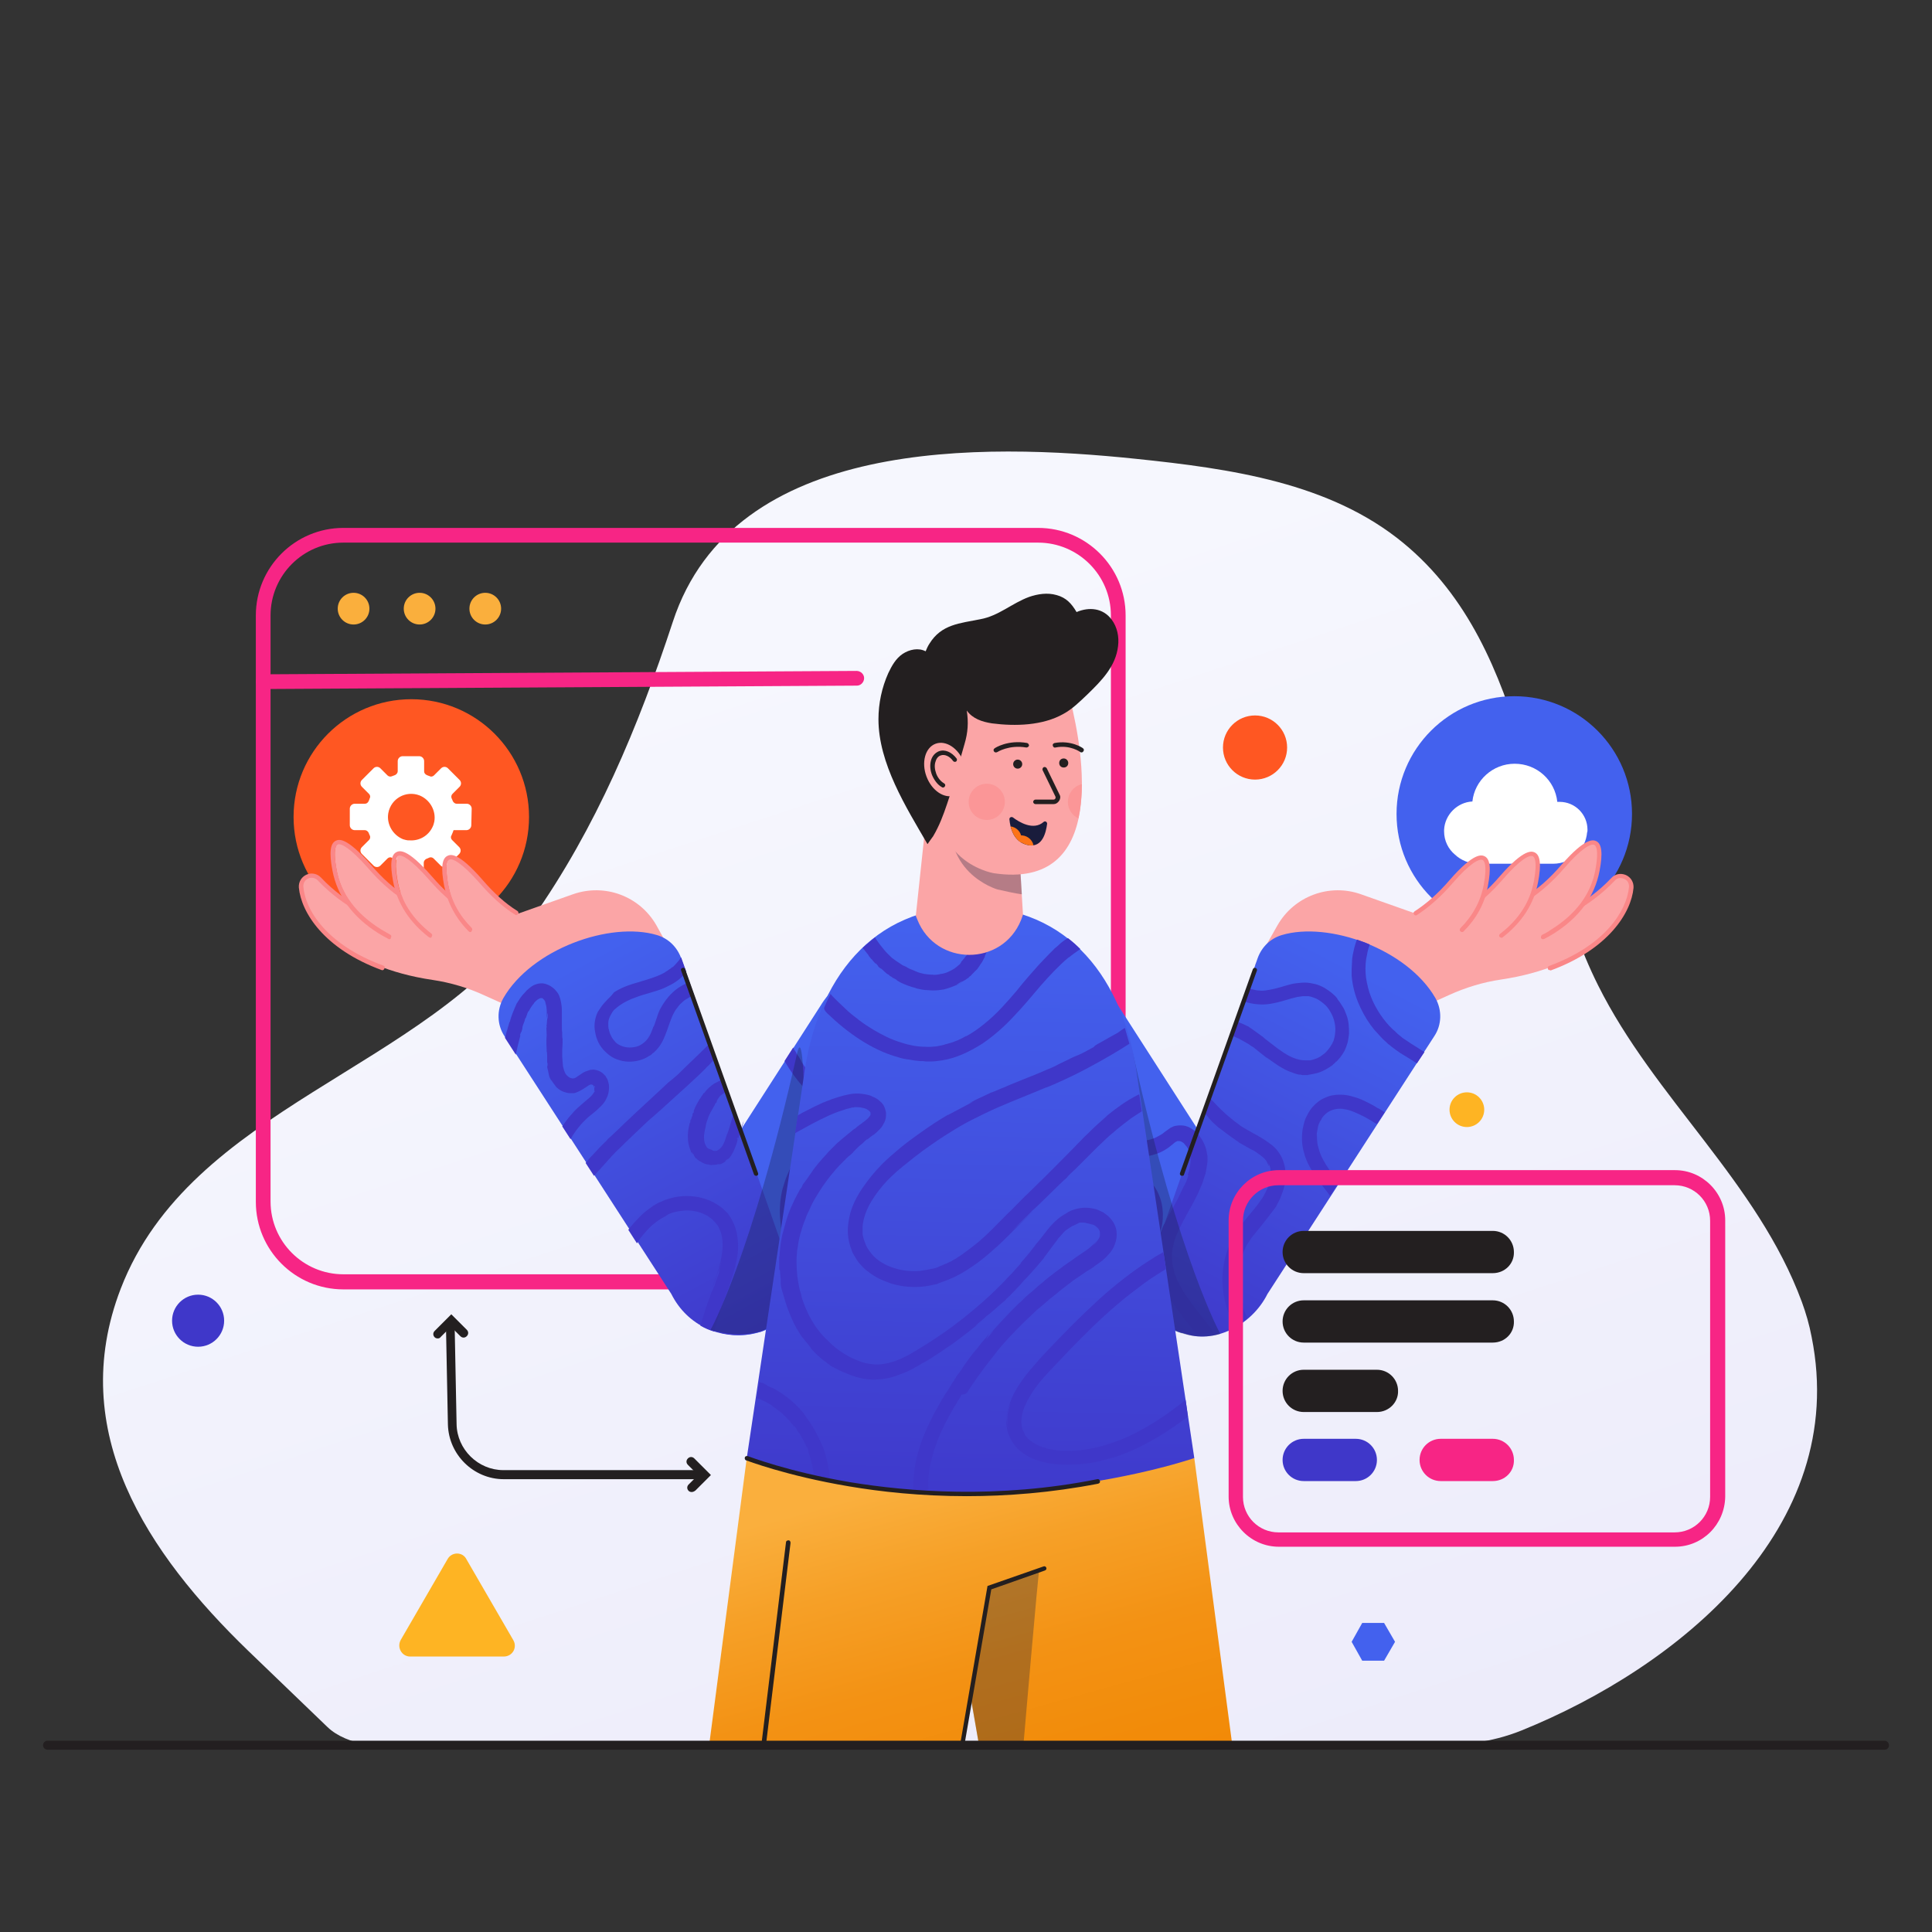 <?xml version="1.0" encoding="utf-8"?>
<!-- Generator: Adobe Illustrator 25.3.1, SVG Export Plug-In . SVG Version: 6.00 Build 0)  -->
<svg version="1.1" id="Graphics" xmlns="http://www.w3.org/2000/svg" xmlns:xlink="http://www.w3.org/1999/xlink" x="0px" y="0px"
	 viewBox="0 0 512 512" style="enable-background:new 0 0 512 512;" xml:space="preserve">
<rect x="0" y="0" width="512" height="512" fill="#333333" stroke="none"/>
<style type="text/css">
	.st0{fill:url(#SVGID_1_);}
	.st1{fill:#4361EE;}
	.st2{fill:#FFFFFF;}
	.st3{fill:#F72585;}
	.st4{fill:#FAAF3D;}
	.st5{fill:#FF5722;}
	.st6{fill:url(#SVGID_2_);}
	.st7{opacity:0.3;fill:#111C3A;}
	.st8{fill:#231F20;}
	.st9{fill:#FBA5A6;}
	.st10{fill:url(#SVGID_3_);}
	.st11{fill:#3F37C9;}
	.st12{fill:#FA8788;}
	.st13{fill:url(#SVGID_4_);}
	.st14{fill:url(#SVGID_5_);}
	.st15{fill:#191C3C;}
	.st16{fill:#FC7318;}
	.st17{fill:#FB9697;}
	.st18{fill:#FEB423;}
</style>
<g id="Scene_01">
	<g>
		<linearGradient id="SVGID_1_" gradientUnits="userSpaceOnUse" x1="304.802" y1="519.464" x2="190.394" y2="172.773">
			<stop  offset="0" style="stop-color:#ECEBFA"/>
			<stop  offset="1" style="stop-color:#F6F7FE"/>
		</linearGradient>
		<path class="st0" d="M480.1,354.3c-0.6-3.2-1.5-6.3-2.6-9.3c-11.7-31.7-39.1-54-54-83.9c-18.8-37.6-17.1-88.8-51.6-117.2
			c-19.4-16-45.8-19.7-70.8-22.3c-40.4-4.2-106.7-6-122.8,43.2c-9.1,27.7-20.3,54.6-37.3,78.7c-28.2,40-90.4,49.8-109,98
			c-14.6,37.9,7.1,70.2,33.8,96c7,6.7,14,13.5,21,20.2c10.1,9.7,40,4.4,52.8,4.4c23.7,0,47.4-0.1,71.2,0.1
			c47.2,0.2,94.5-0.7,141.7-0.5c17.4,0.1,34.6,3.4,50.7-3.1C444.5,441.9,490.3,405.1,480.1,354.3z"/>
		<g>
			<circle id="XMLID_94_" class="st1" cx="401.3" cy="215.7" r="31.2"/>
			<path class="st2" d="M420.7,219.9c0-4.1-3.3-7.4-7.4-7.4c-0.2,0-0.4,0-0.6,0c-0.6-5.7-5.4-10.1-11.3-10.1
				c-5.8,0-10.6,4.4-11.2,10c-4,0.2-7.3,3.5-7.5,7.5h0c0,0.1,0,0.2,0,0.2c0,0.1,0,0.2,0,0.2c0,2.5,1.1,4.7,2.9,6.2
				c1.6,1.5,3.8,2.4,6.1,2.4h19.9c4.8,0,8.6-3.7,9-8.3C420.7,220.4,420.7,220.2,420.7,219.9z"/>
		</g>
		<g>
			<g>
				<path class="st3" d="M275.1,341.7H91c-12.8,0-23.2-10.4-23.2-23.2V163.1c0-12.8,10.4-23.2,23.2-23.2h184.1
					c12.8,0,23.2,10.4,23.2,23.2v155.3C298.3,331.2,287.9,341.7,275.1,341.7z M91,143.8c-10.7,0-19.3,8.7-19.3,19.3v155.3
					c0,10.7,8.7,19.3,19.3,19.3h184.1c10.7,0,19.3-8.7,19.3-19.3V163.1c0-10.7-8.7-19.3-19.3-19.3H91z"/>
			</g>
			<g>
				<path class="st3" d="M69.7,182.6c-1.1,0-1.9-0.9-1.9-1.9c0-1.1,0.9-2,1.9-2l157.3-0.9c1.1,0,2,0.9,2,1.9c0,1.1-0.9,2-1.9,2
					L69.7,182.6C69.7,182.6,69.7,182.6,69.7,182.6z"/>
			</g>
			<g>
				<circle class="st4" cx="93.7" cy="161.3" r="4.2"/>
			</g>
			<g>
				<circle class="st4" cx="111.2" cy="161.3" r="4.2"/>
			</g>
			<g>
				<circle class="st4" cx="128.6" cy="161.3" r="4.2"/>
			</g>
		</g>
		<g>
			<circle id="XMLID_93_" class="st5" cx="109" cy="216.5" r="31.2"/>
			<path class="st2" d="M125,214.3c0-0.7-0.6-1.3-1.3-1.3l-2.7,0c-0.4,0-0.8-0.3-1-0.7c-0.1-0.3-0.2-0.5-0.3-0.7
				c-0.2-0.4-0.1-0.9,0.2-1.2l1.9-1.9c0.5-0.5,0.5-1.3,0-1.8l-3.1-3.1c-0.5-0.5-1.3-0.5-1.8,0l-1.9,1.9c-0.3,0.3-0.8,0.4-1.1,0.2
				c-0.3-0.1-0.6-0.2-0.8-0.3c-0.4-0.2-0.7-0.5-0.7-1v-2.7c0-0.7-0.6-1.3-1.3-1.3h-4.4c-0.7,0-1.3,0.6-1.3,1.3v2.7
				c0,0.4-0.3,0.8-0.7,1c-0.3,0.1-0.5,0.2-0.8,0.3c-0.4,0.2-0.9,0.1-1.2-0.2l-1.9-1.9c-0.5-0.5-1.3-0.5-1.8,0l-3.1,3.1
				c-0.5,0.5-0.5,1.3,0,1.8l1.9,1.9c0.3,0.3,0.4,0.8,0.2,1.1c-0.1,0.3-0.2,0.6-0.3,0.8c-0.2,0.4-0.5,0.7-1,0.7l-2.7,0
				c-0.7,0-1.3,0.6-1.3,1.3l0,4.4c0,0.7,0.6,1.3,1.3,1.3l2.7,0c0.4,0,0.8,0.3,1,0.7c0.1,0.3,0.2,0.5,0.3,0.7
				c0.2,0.4,0.1,0.9-0.2,1.2l-1.9,1.9c-0.5,0.5-0.5,1.3,0,1.8l3.1,3.1c0.5,0.5,1.3,0.5,1.8,0l1.9-1.9c0.3-0.3,0.8-0.4,1.1-0.2
				c0.3,0.1,0.6,0.2,0.8,0.3c0.4,0.2,0.7,0.5,0.7,1l0,2.7c0,0.7,0.6,1.3,1.3,1.3l4.4,0c0.7,0,1.3-0.6,1.3-1.3l0-2.7
				c0-0.4,0.3-0.8,0.7-1c0.3-0.1,0.5-0.2,0.7-0.3c0.4-0.2,0.9-0.1,1.2,0.2l1.9,1.9c0.5,0.5,1.3,0.5,1.8,0l3.1-3.1
				c0.5-0.5,0.5-1.3,0-1.8l-1.9-1.9c-0.3-0.3-0.4-0.8-0.2-1.1c0.3-0.7,0.6-1.4,0.6-1.5l3.4,0c0.7,0,1.3-0.6,1.3-1.3L125,214.3z
				 M114.7,219c-1.1,2.5-3.6,3.9-6.2,3.7c-0.1,0-0.3,0-0.4,0c-0.2,0-0.4-0.1-0.6-0.1c-0.2-0.1-0.5-0.1-0.7-0.2
				c-2.7-1.1-4.4-4-3.9-6.9c0.7-3.9,4.7-6.1,8.3-4.7c2.7,1.1,4.4,4,3.9,6.9C115,218.1,114.9,218.6,114.7,219z"/>
		</g>
		<g>
			<linearGradient id="SVGID_2_" gradientUnits="userSpaceOnUse" x1="273.073" y1="500.088" x2="243.232" y2="392.201">
				<stop  offset="0" style="stop-color:#F18805"/>
				<stop  offset="0.277" style="stop-color:#F28B09"/>
				<stop  offset="0.537" style="stop-color:#F39214"/>
				<stop  offset="0.789" style="stop-color:#F6A027"/>
				<stop  offset="1" style="stop-color:#FAAF3D"/>
			</linearGradient>
			<polygon class="st6" points="326.6,462.7 316.5,386.4 268,386.4 246.4,386.4 197.9,386.4 187.9,462.7 255,462.7 257.2,449.5 
				259.5,462.7 			"/>
			<path class="st7" d="M275.4,416.2c-0.2-0.3-4.2,46.4-4.2,46.4l-11.7,0.2l-2.2-12.7l5-29.3L275.4,416.2z"/>
			<g>
				<path class="st8" d="M202.5,462C202.5,462,202.5,462,202.5,462c-0.4,0-0.6-0.3-0.6-0.7l6.4-52.6c0-0.3,0.3-0.5,0.7-0.5
					c0.3,0,0.5,0.3,0.5,0.7l-6.4,52.6C203.1,461.8,202.8,462,202.5,462z"/>
			</g>
			<g>
				<path class="st8" d="M255,463.3c0,0-0.1,0-0.1,0c-0.3-0.1-0.5-0.4-0.5-0.7l7.3-42.3l14.9-5.2c0.3-0.1,0.6,0.1,0.7,0.4
					c0.1,0.3-0.1,0.6-0.4,0.7l-14.2,5l-7.2,41.7C255.5,463.1,255.2,463.3,255,463.3z"/>
			</g>
			<path class="st9" d="M174,245.3c-4.4-7.8-13.7-11.3-22.2-8.3l-32.8,11.6c0,0-20.6-1.5-33.9-15.7c-1.8-1.9-5.1-0.5-4.9,2.2
				c0.8,9,11.4,21.2,34.5,24.6c4.7,0.7,9.4,2.1,13.7,4.1l11.1,5l38.2-13l2.1,0L174,245.3z"/>
			<path class="st1" d="M245.8,281l-32.4,61c-4.2,10.3-16.2,14.8-26.1,9.8h0c-9.5-4.8-13.1-16.6-8-25.9l38.1-59.3
				c5-8.3,14.5-11.7,22-7.9l0,0C246.7,262.3,249.5,272.1,245.8,281z"/>
			<linearGradient id="SVGID_3_" gradientUnits="userSpaceOnUse" x1="206.485" y1="355.402" x2="152.365" y2="255.547">
				<stop  offset="0" style="stop-color:#3F37C9"/>
				<stop  offset="1" style="stop-color:#4361EE"/>
			</linearGradient>
			<path class="st10" d="M177.9,342.9l-44.2-68.3c-2-3-2.1-6.9-0.3-10.1c7.5-13,28.3-20.4,40.7-16.7c3,0.9,5.3,3.1,6.4,6.1
				l26.9,76.7c3.1,9.1,2,19.1-5.7,22.3l-2.6,0.6C191.1,355,182.2,351.5,177.9,342.9z"/>
			<g>
				<path class="st11" d="M157.6,289.2c-0.1,0.1-0.1,0.2-0.2,0.3c-0.3,0.5-0.7,1-1.3,1.5c-0.6,0.5-1.3,1.1-2,1.7
					c-0.7,0.6-1.5,1.3-2.1,2c-0.6,0.7-1.2,1.3-1.7,2c-0.5,0.7-1,1.3-1.3,1.8l2.2,3.4c0.8-1.5,2-3.1,3.3-4.5c0.7-0.7,1.4-1.4,2.2-2
					c0.8-0.6,1.6-1.3,2.4-2.1c0.4-0.4,0.8-0.8,1.1-1.3c0.1-0.1,0.2-0.2,0.2-0.3c0.1-0.1,0.1-0.2,0.2-0.4c0.1-0.1,0.1-0.2,0.2-0.4
					c0-0.1,0.1-0.1,0.1-0.2c0-0.1,0.1-0.1,0.1-0.2c0.4-1.1,0.4-2,0.4-2.7c0,0.1,0,0.1,0,0.2c0-0.5-0.1-1-0.3-1.6
					c-0.1-0.3-0.2-0.6-0.4-0.8c0-0.1-0.1-0.1-0.1-0.2c0-0.1-0.1-0.1-0.1-0.2c-0.1-0.1-0.1-0.1-0.2-0.2c-0.1-0.1-0.1-0.1-0.2-0.2
					c-0.5-0.6-1.2-1-2-1.2c-0.4-0.1-0.8-0.2-1.3-0.1c-0.2,0-0.4,0-0.6,0.1l-0.3,0.1c-0.1,0-0.2,0.1-0.3,0.1
					c-0.7,0.2-1.3,0.6-1.7,0.9c-0.5,0.3-0.9,0.6-1.2,0.8c-0.3,0.2-0.6,0.3-0.8,0.3c-0.2,0-0.4,0-0.6-0.1c-0.5-0.1-1-0.6-1.4-1.1
					c0-0.1-0.1-0.1-0.1-0.2c0-0.1-0.1-0.1-0.1-0.2c-0.1-0.2-0.1-0.3-0.2-0.5c-0.1-0.3-0.2-0.7-0.3-1.1c-0.1-0.8-0.1-1.6-0.2-2.4
					c0-0.8,0-1.6,0-2.3c0.1-0.9,0.1-2.1,0.1-3c0,0.5-0.1,0.3-0.1-0.1c0-2.7-0.1-0.2-0.1-3c0-0.4,0-0.9,0-1.6c0-0.6,0-1.4,0-2.3
					c0-0.9-0.1-1.9-0.4-3.1c-0.1-0.3-0.2-0.6-0.3-0.9c-0.1-0.3-0.3-0.6-0.5-0.9c-0.4-0.5-0.8-1-1.4-1.4c-0.5-0.4-1.2-0.7-1.9-0.9
					c-0.7-0.2-1.6-0.1-2.2,0.1c-0.7,0.2-1.2,0.5-1.7,0.9c-0.2,0.2-0.4,0.3-0.6,0.5c-0.2,0.2-0.4,0.3-0.5,0.5
					c-0.7,0.7-1.2,1.3-1.6,1.9c-0.4,0.6-0.7,1.1-0.9,1.4c-0.7,1.6-1.5,3.4-1.8,4.9l0-0.2c-0.1,0.2-0.2,0.5-0.3,0.9
					c-0.1,0.4-0.3,0.9-0.4,1.4c-0.2,0.5-0.3,1.1-0.5,1.8c0,0.1,0,0.1-0.1,0.2l2.9,4.5c0.1-0.5,0.2-0.9,0.3-1.4
					c0.1-0.4,0.2-0.9,0.3-1.3c0.1-0.4,0.2-0.8,0.3-1.2c0.2-0.7,0.3-1.1,0.3-1.2l-0.1-0.1c0.4-1.3,0.3-0.3,0.6-1.6
					c0-0.3,0.1-0.8,0.3-1.3c0.2-0.5,0.4-1,0.4-1.2c0,0,0.2-0.6,0.3-0.5c0-0.2,0.2-0.6,0.3-0.9c0-0.1-0.1,0.1-0.1,0.2
					c0.1-0.3,0.2-0.5,0.3-0.8c0.2-0.3,0.3-0.3,0.1,0c0.3-0.5,0.7-1.4,1.5-2.3c0-0.1,0.1-0.1,0.1-0.2c0.1-0.1,0.1-0.1,0.2-0.2
					c0.1-0.1,0.2-0.2,0.3-0.3c0.2-0.2,0.5-0.4,0.7-0.5c0.2-0.1,0.4-0.2,0.5-0.2c0.1,0,0.1,0,0.3,0c0.1,0,0.3,0.1,0.4,0.3
					c0.2,0.1,0.3,0.3,0.4,0.5c0.1,0.1,0.1,0.2,0.1,0.3c0,0.1,0.1,0.2,0.1,0.4c0.1,0.2,0.1,0.5,0.2,0.8c0.1,0.6,0.1,1.2,0.1,1.7
					c0,0.6,0,1,0,1.4c0-0.2,0.1-0.5,0.1-0.7c0-0.3,0-0.5,0.1-0.7c0.1,0.7,0,1,0,1.3c-0.2,0.3-0.1,1.5-0.3,2.1l0.1,0.2l-0.1,0.3
					c0.1,3.1,0.1,0.7,0,3.4c0,1.6,0.1,2.3,0.1,3.2c0-0.1,0.1-0.4,0.1,0c-0.1,0,0,0.3,0,0.6c0,0.3,0,0.6,0,0.7c0,0.2,0,0.7,0,1
					c0,0.4,0.1,0.6,0.1,0.3c0,0.1,0,0.5,0,0.8c0,0.3,0,0.4-0.1,0c0,0.5,0.1,0.9,0.2,1.2c0-0.2,0-0.4-0.1-0.6c0.1,0.8,0.3,1.4,0.4,2
					c0,0.1,0.1,0.3,0.1,0.4c0.1,0.1,0.1,0.3,0.2,0.4c0.1,0.1,0.1,0.3,0.2,0.4c0.1,0.1,0.2,0.2,0.3,0.4c-0.1-0.2-0.2-0.4-0.3-0.6
					c0.5,1,1.1,1.6,1.4,2c-0.3-0.2-0.5-0.5-0.8-0.8c0.6,0.7,1.1,1.2,1.7,1.6c0.6,0.4,1.3,0.7,2.2,0.8c-0.2,0-0.4-0.1-0.6-0.1
					c0.3,0.1,0.7,0.2,1.2,0.2c0.1,0,0.1,0,0.2,0c0.1,0,0.1,0,0.2,0c0.1,0,0.3,0,0.5,0c0.3,0,0.6-0.1,1-0.3c0.6-0.2,1.2-0.6,1.7-0.9
					c0.5-0.3,0.9-0.6,1.2-0.8c0.3-0.2,0.6-0.3,0.7-0.3c0.1,0,0.3,0,0.4,0.1c0,0,0.1,0,0.1,0c0,0,0,0,0.1,0.1c0,0.1,0.1,0.1,0.1,0.2
					c0.1,0.1,0.2,0.3,0.2,0.3c0-0.1,0-0.1,0-0.2l0-0.2c0.1,0.2,0.2,0.4,0.3,0.6c0,0-0.1-0.1-0.2-0.2c-0.1,0-0.2-0.1-0.2-0.1
					c0.1,0.2,0.1,0.4,0.1,0.7c0,0.2,0,0.4-0.1,0.5C157.7,289,157.7,289.1,157.6,289.2z"/>
				<path class="st11" d="M145.2,278.9C145.2,278.9,145.2,278.9,145.2,278.9C145.2,278.9,145.2,278.9,145.2,278.9z"/>
				<path class="st11" d="M160.6,265.3c-0.7,0.7-1.3,1.5-1.8,2.3l-0.2,0.3c-0.1,0.1-0.1,0.2-0.2,0.3c-0.1,0.2-0.2,0.5-0.3,0.7
					c-0.2,0.5-0.3,1-0.4,1.5c-0.2,1-0.2,2,0,3c0.3,2,1.2,3.9,2.7,5.3c0.7,0.7,1.6,1.4,2.5,1.8c0.9,0.4,1.9,0.7,2.9,0.8
					c2,0.2,4.1-0.2,5.8-1.2c0.2-0.1,0.4-0.3,0.7-0.4c0.2-0.1,0.4-0.3,0.6-0.5c0.1-0.1,0.2-0.2,0.3-0.2l0.3-0.3l0.3-0.3l0.3-0.3
					c0.7-0.8,1.2-1.6,1.6-2.4c0.8-1.7,1.3-3.3,1.8-4.7c0.3-0.7,0.5-1.4,0.8-2c0.3-0.6,0.6-1.2,1-1.7c0.4-0.5,0.8-1.1,1.3-1.5
					c0.5-0.5,1-0.9,1.6-1.2c0.5-0.4,1.1-0.6,1.7-0.8c0,0,0,0,0,0l-1.2-3.5c-0.1,0-0.2,0.1-0.3,0.1c-1,0.4-1.9,0.9-2.8,1.5
					c-1.8,1.3-3.2,3-4.3,4.9c-0.1,0.2-0.3,0.5-0.4,0.7c-0.1,0.2-0.2,0.5-0.3,0.7c-0.2,0.5-0.4,1-0.5,1.4c-0.3,0.9-0.6,1.8-0.9,2.6
					l0-0.3c-0.4,1.3-1,2.9-2.1,4c-0.5,0.5-1.2,1-1.9,1.3c-0.8,0.3-1.6,0.4-2.4,0.4c-0.8,0-1.6-0.2-2.3-0.5c-0.7-0.3-1.3-0.7-1.7-1.3
					c-0.5-0.5-0.8-1.1-1-1.6c-0.1-0.1-0.1-0.3-0.2-0.4c0-0.1-0.1-0.3-0.1-0.4c0-0.1-0.1-0.2-0.1-0.4c0-0.1,0-0.2-0.1-0.3
					c-0.1-0.5-0.1-1-0.1-1.5c0-0.5,0.1-1,0.3-1.5c0.2-0.5,0.5-1,0.8-1.5c0.3-0.5,0.8-0.9,1.3-1.3c1-0.8,2.2-1.5,3.6-2.1
					c0.7-0.3,1.4-0.5,2.1-0.8c0.7-0.2,1.5-0.5,2.3-0.7c1.6-0.5,3.3-0.9,4.9-1.7c0.8-0.4,1.7-0.8,2.4-1.3c0.8-0.5,1.5-1.1,2.2-1.8
					c0.3-0.3,0.5-0.6,0.8-0.9l-1.4-3.9c-0.3,0.4-0.6,0.9-0.9,1.2c-0.6,0.7-0.9,1-1.1,1.2c-0.2,0.2-0.2,0.2-0.3,0.2
					c-0.1,0-0.1,0.1-0.4,0.3c-0.1,0.1-0.3,0.2-0.6,0.4c-0.1,0.1-0.3,0.2-0.4,0.3c-0.2,0.1-0.4,0.2-0.6,0.4c-1.2,0.7-2.6,1.2-4.1,1.7
					c-1.5,0.5-3,0.9-4.6,1.4c-1.6,0.5-3.3,1.2-4.8,2.2C162,264,161.2,264.6,160.6,265.3z"/>
				<path class="st11" d="M157.7,287.7C157.7,287.7,157.7,287.7,157.7,287.7C157.7,287.7,157.7,287.7,157.7,287.7z"/>
				<path class="st11" d="M190.3,338c-0.4,1-0.7,1.8-0.9,2.6c-0.2,0.3-0.4,1-0.8,1.8c-0.2,0.4-0.3,0.9-0.5,1.4
					c-0.2,0.5-0.4,1-0.6,1.6c-0.8,2.2-1.4,4.5-1.9,5.9c1.2,0.7,2.4,1.2,3.7,1.6c0.1-0.3,0.2-0.7,0.3-1.1c0.3-1,0.6-2.2,1-3.5
					c0.1-0.3,0.2-0.7,0.3-1c0.1-0.3,0.2-0.7,0.4-1.1c0.1-0.4,0.3-0.7,0.4-1.1c0.1-0.4,0.3-0.8,0.4-1.2c0.6-1.6,1.3-3.4,1.9-5.3
					c0.6-1.9,1.2-4.1,1.5-6.4c0.1-0.6,0.1-1.2,0.1-1.8c0-0.6,0-1.2-0.1-1.9c-0.1-1.3-0.4-2.6-0.9-3.9c-0.3-0.6-0.6-1.3-0.9-1.8
					c-0.2-0.3-0.4-0.6-0.6-0.9c-0.2-0.3-0.4-0.6-0.7-0.8c-0.5-0.5-1-1-1.6-1.4c-0.6-0.4-1.2-0.8-1.8-1.1c-2.5-1.3-5.4-1.8-8.2-1.6
					c-1.4,0.1-2.8,0.4-4.2,0.9c-0.3,0.1-0.7,0.2-1,0.4c-0.2,0.1-0.3,0.1-0.5,0.2l-0.5,0.2c-0.3,0.2-0.6,0.3-0.9,0.5l-0.5,0.3
					c-0.2,0.1-0.3,0.2-0.4,0.3c-1.2,0.8-2.2,1.6-3.2,2.6c-1,1-1.9,2-2.7,3c-0.1,0.2-0.2,0.3-0.4,0.5l2.3,3.6c0.6-1,1.3-1.9,2.1-2.8
					c0.3-0.4,0.7-0.8,1.1-1.2l0.6-0.6c0.2-0.2,0.4-0.4,0.6-0.5c0.8-0.7,1.7-1.3,2.6-1.8c0.2-0.1,0.5-0.2,0.7-0.4
					c0.1-0.1,0.2-0.1,0.3-0.2l0.3-0.2c0.5-0.2,0.9-0.4,1.4-0.5c1-0.3,2-0.4,2.9-0.5c2-0.1,3.9,0.3,5.5,1.1c0.4,0.2,0.8,0.4,1.1,0.7
					c0.4,0.2,0.7,0.5,1,0.8c0.3,0.3,0.6,0.6,0.8,0.9l0.2,0.2c0.1,0.1,0.1,0.2,0.2,0.3l0.2,0.3l0.1,0.3c0.8,1.4,1,3,1,4.6
					c0,1.6-0.3,3.1-0.6,4.5c-0.3,1.4-0.8,2.7-1.1,3.8c-0.4,1.1-0.8,2.1-1.1,3c0.4-0.8,0.9-2.3,1.4-3.7c0.5-1.4,0.9-2.8,1.1-3.5
					c-0.2,0.9-0.4,1.6-0.6,2.3C190.7,337,190.5,337.5,190.3,338z"/>
				<path class="st11" d="M221.4,263.3c0.4,1.3,0.8,2.5,1.3,3.8c0.5,1.3,1,2.6,1.7,3.8c-0.1-0.1-0.4-0.6-0.8-1.4
					c-0.4-0.8-0.8-1.9-1.2-3c0.2,0.7,0.6,1.5,0.9,2.4c0.4,0.9,0.8,1.7,1.1,2.3c-0.3-0.6-0.3-0.7-0.2-0.4c0.2,0.2,0.5,0.8,0.9,1.3
					c0.4,0.5,0.8,1.1,1.1,1.3c0.1,0.1,0.2,0.2,0.2,0.2c0,0,0,0-0.1-0.1c0,0-0.1-0.1-0.2-0.2c1.5,1.6,3.6,2.8,5.8,3.4
					c0.6,0.2,1.2,0.3,1.7,0.4c0.6,0.1,1.2,0.1,1.8,0.1c1.2,0,2.4-0.2,3.6-0.6c0.6-0.2,1.2-0.4,1.7-0.7c0.5-0.3,1-0.6,1.5-1
					c0.9-0.7,1.7-1.5,2.5-2.2c0.7-0.8,1.4-1.5,2-2.2c0.2-0.2,0.3-0.4,0.5-0.5c-0.2-1.4-0.6-2.8-1.1-4.1c-0.7,0.8-1.4,1.6-2.2,2.4
					c-1.2,1.3-2.3,2.6-3.4,3.4l0,0c-0.3,0.3-0.7,0.5-1,0.7c-0.2,0.1-0.3,0.2-0.5,0.3c-0.2,0.1-0.3,0.2-0.5,0.2
					c-0.6,0.3-1.3,0.4-1.9,0.5c-0.6,0.1-1.3,0.1-1.9,0.1c-0.6,0-1.2-0.1-1.8-0.3c-1.2-0.3-2.3-0.9-3.3-1.7c-0.5-0.4-1-0.8-1.4-1.4
					c-0.4-0.5-0.8-1.2-1.1-1.9c0.1,0.2,0.2,0.4,0.4,0.6c-0.3-0.5-0.6-1.1-0.9-1.9c-0.3-0.8-0.7-1.7-1-2.7c-0.3-1-0.7-2.1-1.1-3.3
					c-0.2-0.5-0.4-1-0.6-1.5c-1.1,0.7-2.1,1.4-3,2.3C221.1,262.4,221.2,262.9,221.4,263.3z"/>
				<path class="st11" d="M225.9,317.4c0-0.1-0.1-0.1-0.1-0.2C225.8,317.3,225.8,317.3,225.9,317.4z"/>
				<path class="st11" d="M219,294c2.2,1.9,4.7,3.6,7.3,5.1c0.3,0.2,0.6,0.4,1,0.6c0.3,0.2,0.7,0.4,1,0.6c0.3,0.2,0.7,0.4,1,0.5
					l1,0.5c1.3,0.7,2.5,1.3,3.7,1.9l1.7-3.2c-1.7-0.9-3.4-1.7-5-2.5c-0.5-0.3-0.9-0.5-1.4-0.8c-0.2-0.1-0.5-0.3-0.7-0.4
					c-0.2-0.1-0.4-0.3-0.7-0.4c-0.4-0.3-0.9-0.5-1.3-0.8c-0.4-0.3-0.8-0.6-1.2-0.8c-0.2-0.1-0.4-0.3-0.6-0.4
					c-0.2-0.1-0.4-0.3-0.6-0.4c-0.4-0.3-0.8-0.6-1.1-0.8c-0.4-0.3-0.7-0.6-1.1-0.8c-0.3-0.3-0.7-0.5-1-0.8c-0.3-0.3-0.6-0.6-0.9-0.8
					c-0.3-0.3-0.6-0.5-0.9-0.8c-0.3-0.3-0.6-0.5-0.8-0.8c-0.3-0.3-0.5-0.5-0.8-0.8c-0.5-0.5-1-1-1.4-1.5c-0.4-0.5-0.8-0.9-1.2-1.3
					c-0.2-0.2-0.3-0.4-0.5-0.6c-0.2-0.2-0.3-0.4-0.4-0.6c-0.1-0.2-0.3-0.3-0.4-0.5c-0.1-0.2-0.2-0.3-0.3-0.5c-0.6-0.9-1-1.5-1.1-1.7
					c-0.1-0.3-0.1-0.2,0-0.1c0.2,0.3,0.8,1,0.8,1.1c-0.8-1.1-1.2-1.8-1.5-2.3c-0.2-0.2-0.3-0.4-0.4-0.5c-0.1-0.1-0.2-0.3-0.2-0.4
					c-0.1-0.2-0.2-0.4-0.5-0.8c-0.1-0.2-0.2-0.3-0.3-0.6l-2.3,3.6c0.1,0.1,0.1,0.2,0.2,0.3C210.7,286,214.5,290.3,219,294z"/>
				<path class="st11" d="M179.1,290.5c1.1-1,2.2-2,3.2-2.9c1-0.9,1.9-1.8,2.8-2.6c0.8-0.8,1.6-1.5,2.2-2.2c0.7-0.6,1.2-1.2,1.7-1.6
					l-1,0.9c0.7-0.7,1.2-1.2,1.7-1.7l-1.4-4.1c-0.3,0.4-0.7,0.7-1.1,1.1c-2.5,2.5-5.1,4.9-7.6,7.4c-1.5,1.3-1.9,1.6-2.4,2
					c0.2-0.2-1.5,1.4-4.2,3.9c-2.7,2.5-6.4,5.9-10,9.4c-0.5,0.4-0.9,0.9-1.4,1.3c-0.2,0.2-0.5,0.4-0.7,0.7c-0.2,0.2-0.4,0.5-0.7,0.7
					c-0.9,0.9-1.8,1.8-2.6,2.7c-0.9,0.9-1.7,1.8-2.4,2.7l2.2,3.4c0.4-0.4,0.7-0.8,1.1-1.2c0.3-0.3,0.6-0.6,0.9-1
					c0.3-0.3,0.6-0.6,0.9-1c0.3-0.3,0.6-0.6,0.9-1c0.3-0.3,0.6-0.6,0.9-1c0.6-0.6,1.2-1.3,1.9-1.9c2.5-2.5,5.2-5,7.7-7.4
					C174.4,294.8,176.8,292.6,179.1,290.5z"/>
				<path class="st11" d="M228,313.8c-0.3-0.5-0.5-0.9-0.8-1.4c-0.6-0.9-1.2-1.9-2-2.9c-0.7-1-1.6-1.9-2.5-2.8
					c-0.2-0.2-0.5-0.4-0.7-0.6c-0.3-0.2-0.5-0.4-0.8-0.6c-0.3-0.2-0.6-0.4-0.8-0.6c-0.3-0.2-0.6-0.4-0.9-0.5
					c-0.7-0.3-1.4-0.6-2.3-0.8c-0.5-0.1-0.9-0.1-1.5,0c-0.5,0.1-1,0.2-1.5,0.5c-0.9,0.4-1.5,1-2,1.6c-0.3,0.3-0.5,0.5-0.7,0.8
					l-0.3,0.4l-0.3,0.4c-0.8,1.1-1.6,2.4-2.1,3.7c-0.6,1.3-1,2.7-1.4,4c-0.7,2.8-0.9,5.7-0.6,8.6c0.2,2.9,0.9,5.7,1.8,8.5
					c0.9,2.7,2.1,5.4,3.3,7.9c0.5,0.9,0.9,1.8,1.4,2.7c0.1-0.2,0.2-0.5,0.3-0.7l1.9-3.6c-0.4-0.8-0.8-1.7-1.3-2.6
					c0.3,0.6,0.6,1.2,0.9,1.8c-0.4-0.8-1-2.1-1.7-3.6c-0.3-0.8-0.7-1.7-1-2.6c-0.3-1-0.7-2-1-3.1c-0.2-0.6-0.3-1.1-0.4-1.7
					c-0.1-0.3-0.1-0.6-0.2-0.9c-0.1-0.3-0.1-0.6-0.1-0.9c-0.2-1.2-0.3-2.5-0.3-3.8c0-2.6,0.5-5.3,1.4-7.7c0.5-1.2,1.1-2.4,1.8-3.4
					l0.3-0.4c0.1-0.1,0.2-0.3,0.3-0.4c0.2-0.2,0.4-0.5,0.6-0.7c0.4-0.5,0.8-0.8,1.1-0.9c0.1-0.1,0.3-0.1,0.4-0.1c0.2,0,0.3,0,0.5,0
					c0.4,0.1,0.9,0.3,1.3,0.5c1,0.6,1.9,1.2,2.6,2c1.5,1.5,2.7,3.2,3.6,4.6c0.9,1.4,1.6,2.6,2,3.3l0,0c-0.5-0.9-1-1.9-1.5-2.8
					c0.5,0.8,1,1.7,1.5,2.6l1.9-3.5C228.1,314,228,313.9,228,313.8z"/>
				<path class="st11" d="M226.2,317.9c-0.1-0.2-0.2-0.3-0.3-0.4C226,317.6,226,317.7,226.2,317.9L226.2,317.9z"/>
				<path class="st11" d="M188.7,309C188.7,309,188.7,309,188.7,309C188.7,309,188.7,309,188.7,309z"/>
				<path class="st11" d="M196.3,299.2l-1.7-5c-0.2,0.7-0.4,1.5-0.6,2.3c-0.5,1.7-1,3.4-1.3,4.1l0-0.1c-0.2,0.5-0.4,1.2-0.6,1.8
					c-0.1,0.3-0.3,0.6-0.4,0.9c-0.2,0.3-0.3,0.6-0.5,0.8c-0.2,0.2-0.4,0.4-0.6,0.6c-0.2,0.1-0.4,0.2-0.5,0.3
					c-0.2,0.1-0.3,0.1-0.5,0.1c-0.2,0-0.3,0-0.5,0c-0.2-0.1-0.4-0.2-0.6-0.4c0.1,0.1,0,0.1-0.1,0.1c-0.1-0.1-0.2-0.2-0.3-0.2
					c0,0-0.1,0-0.1,0c0,0,0,0-0.1,0c0,0-0.1-0.1-0.3-0.2c-0.2-0.1-0.4-0.4-0.6-0.8c-0.2-0.4-0.4-1-0.4-1.6c-0.1-0.6,0-1.3,0.1-1.9
					c0.1-0.6,0.2-1,0.3-1.3c0-0.6,0.3-1.3,0.4-1.8l0,0.1c0.1-0.3,0.4-1.3,0.9-2.2c0.5-0.9,1-1.8,1.2-2.1l-0.1,0.1
					c0.1-0.3,0.2-0.4,0.3-0.5c0.1-0.1,0.2-0.1,0.3-0.3c-0.1,0-0.1-0.1,0-0.3c0.1-0.1,0.2-0.3,0.2-0.4l0,0c0.2-0.2,0.5-0.8,0.9-1.1
					l0,0.1c0.1-0.1,0.1-0.2,0.2-0.2c0,0,0.1-0.1,0.1-0.1l0.2-0.1c0.2-0.2,0.4-0.3,0.5-0.3c0.2-0.1,0.4-0.2,0.7-0.2l-1.2-3.4
					c-0.2,0.1-0.5,0.2-0.7,0.3c-0.6,0.3-1.1,0.6-1.7,0.9c-1,0.7-1.9,1.5-2.6,2.5c-0.1,0,0,0,0-0.1c-0.1,0.1-0.1,0.1-0.2,0.2
					c0,0.1-0.1,0.1-0.1,0.2c-0.1,0.1-0.2,0.3-0.3,0.4c-0.2,0.3-0.3,0.5-0.5,0.8c-0.1,0.1-0.2,0.1-0.2,0.2c0.1,0-0.4,0.7-0.8,1.5
					c-0.2,0.4-0.4,0.8-0.5,1.1c-0.1,0.3-0.2,0.5-0.2,0.5l0.1,0.1c-0.2,0.6-0.2,0.1-0.4,0.7c0.1,0.1,0,0.4-0.1,0.6
					c-0.1,0.2-0.2,0.5-0.2,0.6c0,0-0.1,0.3-0.2,0.2c0.1,0.1-0.1,0.3-0.1,0.5c0,0.1,0,0,0.1-0.1l-0.1,0.4c-0.1,0.2-0.1,0.2-0.1,0
					c-0.1,0.5-0.6,2.2-0.5,4.1c0,0.9,0.2,1.9,0.5,2.7c0.1,0.2,0.1,0.4,0.2,0.6c0,0.1,0.1,0.2,0.1,0.3c0,0.1,0.1,0.2,0.1,0.2
					c0.1,0.2,0.2,0.3,0.2,0.4c0.1,0.1,0.1,0.2,0.2,0.3c0-0.2-0.4-0.6-0.3-0.8c0.1,0.2,0.2,0.3,0.3,0.4c0.1,0.1,0.1,0.2,0.2,0.2
					c0,0.1,0.1,0.3,0.2,0.5c0.1,0.2,0.3,0.4,0.4,0.6l0.2,0c0,0.1,0.1,0.1,0.1,0.2c0.4,0.3,0.6,0.4,0.7,0.5c0.1,0.1,0.2,0.1,0.2,0.1
					c0,0,0.1,0,0.2,0.1c0.1,0.1,0.3,0.2,0.7,0.4c0.5,0.2,0.8,0.3,1.1,0.3c0.2,0,0.3,0,0.4,0.1c0.1,0,0.3,0,0.4,0.1
					c-0.1,0-0.3-0.1,0-0.1c0,0.1,0.2,0.1,0.4,0c0.1,0,0.2,0,0.3,0c0.1,0,0.1,0,0.2,0c0.3,0,1.1-0.1,0.8-0.2c0.2,0.1,0.9-0.1,0.5,0.1
					c0.2-0.1,0.5-0.1,0.6-0.2l-0.3,0.1c0.2-0.1,0.4-0.1,0.5-0.2c0.2-0.1,0.3-0.1,0.4-0.2c0.1-0.1,0.2-0.1,0.3-0.2
					c0.1-0.1,0.2-0.2,0.3-0.3l-0.3,0.1c0.1-0.1,0.2-0.1,0.3-0.2c0.1-0.1,0.2-0.1,0.2-0.2c0.1-0.1,0.1-0.1,0.2-0.1
					c0.1,0,0.1-0.1,0.2-0.1c-0.1,0.1-0.2,0.2-0.3,0.3c0.6-0.5,0.9-0.9,1.2-1.4l-0.1,0.2c0-0.1,0.1-0.2,0.2-0.4
					c0.1-0.2,0.2-0.3,0.3-0.5c0.2-0.4,0.4-0.9,0.6-1.4c0.4-0.9,0.6-1.9,0.6-2.2l-0.2,0.2l0.1-0.5c0,0.1,0.3,0.3,0.2,0.4
					c0.2-0.5,0.6-1.9,1.1-3.4c0.2-0.5,0.3-1,0.4-1.4L196.3,299.2z"/>
			</g>
			<path class="st9" d="M427.4,232.9c-13.3,14.1-33.9,15.7-33.9,15.7L360.7,237c-8.4-3-17.8,0.5-22.2,8.3l-5.9,10.4l2.1,0l38.2,13
				l11.1-5c4.4-2,9-3.4,13.7-4.1c23.1-3.4,33.7-15.6,34.5-24.6C432.5,232.4,429.2,231,427.4,232.9z"/>
			<g>
				<path class="st12" d="M410.7,257.1c-0.2,0-0.5-0.1-0.5-0.4c-0.1-0.3,0-0.6,0.3-0.7c14.8-5.4,20.6-14.6,21.2-20.9
					c0.1-1.2-0.6-1.9-1.3-2.2c-0.7-0.3-1.7-0.4-2.5,0.5c-13.3,14.1-34.1,15.8-34.3,15.9c-0.3,0-0.6-0.2-0.6-0.5
					c0-0.3,0.2-0.6,0.5-0.6c0.2,0,20.5-1.7,33.5-15.5c1-1.1,2.5-1.4,3.9-0.8c1.3,0.6,2.1,1.9,2,3.4c-0.6,6.6-6.7,16.3-22,21.9
					C410.8,257,410.7,257.1,410.7,257.1z"/>
			</g>
			<path class="st9" d="M395.9,252.4c0.5,0.5,24.1-3.7,27.4-21.8c2.4-12.9-4.8-6-9.2-1c-3.1,3.5-6.2,6.3-9.4,8.4
				c-4.2,2.6-9.7,3.6-12.9,3.3C390.8,241.1,391.1,247.5,395.9,252.4z"/>
			<g>
				<path class="st12" d="M408.9,248.9c-0.2,0-0.4-0.1-0.5-0.3c-0.1-0.3,0-0.6,0.2-0.8c0.8-0.4,1.7-0.9,2.4-1.4
					c6.6-4.1,10.6-9.4,11.8-15.9c1-5.4,0.1-6.4-0.3-6.6c-0.9-0.4-3.4,0.9-7.9,6.1c-3.1,3.6-6.3,6.4-9.5,8.5c-4,2.6-9.7,3.7-13.2,3.4
					c-0.3,0-0.6-0.3-0.5-0.6c0-0.3,0.3-0.6,0.6-0.5c3.3,0.2,8.7-0.8,12.5-3.3c3.1-2,6.2-4.7,9.2-8.2c6.6-7.6,8.6-6.7,9.3-6.4
					c1.5,0.7,1.8,3.2,0.9,7.9c-1.3,6.8-5.4,12.4-12.3,16.7c-0.8,0.5-1.7,1-2.5,1.4C409,248.8,408.9,248.9,408.9,248.9z"/>
			</g>
			<path class="st9" d="M379.7,255.4c0.5,0.5,24.1-3.7,27.4-21.8c2.4-12.9-4.8-6-9.2-1c-3.1,3.5-6.2,6.3-9.4,8.4
				c-4.2,2.6-9.7,3.6-12.9,3.3C374.6,244.1,374.9,250.5,379.7,255.4z"/>
			<g>
				<path class="st12" d="M397.9,248.5c-0.2,0-0.3-0.1-0.5-0.2c-0.2-0.3-0.1-0.6,0.1-0.8c5-3.8,8-8.5,9-14c1-5.4,0.1-6.4-0.3-6.6
					c-0.9-0.4-3.4,0.9-7.9,6.1c-3.1,3.6-6.3,6.4-9.5,8.5c-4,2.6-9.7,3.7-13.2,3.4c-0.3,0-0.6-0.3-0.5-0.6c0-0.3,0.3-0.6,0.6-0.5
					c3.3,0.2,8.7-0.8,12.5-3.3c3.1-2,6.2-4.7,9.2-8.2c6.6-7.6,8.6-6.7,9.3-6.4c1.5,0.7,1.8,3.2,0.9,7.9c-1.1,5.8-4.3,10.7-9.5,14.7
					C398.2,248.5,398.1,248.5,397.9,248.5z"/>
			</g>
			<path class="st9" d="M366.3,256.4c0.5,0.5,24.1-3.7,27.4-21.8c2.4-12.9-4.8-6-9.2-1c-3.1,3.5-6.2,6.3-9.4,8.4
				c-4.2,2.6-9.7,3.6-12.9,3.3C361.1,245.2,361.4,251.6,366.3,256.4z"/>
			<path class="st1" d="M268,281l32.4,61c4.2,10.3,16.2,14.8,26.1,9.8h0c9.5-4.8,13.1-16.6,8-25.9l-38.1-59.3
				c-5-8.3-14.5-11.7-22-7.9l0,0C267.1,262.3,264.2,272.1,268,281z"/>
			<linearGradient id="SVGID_4_" gradientUnits="userSpaceOnUse" x1="308.623" y1="357.129" x2="360.387" y2="257.152">
				<stop  offset="0" style="stop-color:#3F37C9"/>
				<stop  offset="1" style="stop-color:#4361EE"/>
			</linearGradient>
			<path class="st13" d="M335.9,342.9l44.2-68.3c2-3,2.1-6.9,0.3-10.1c-7.5-13-28.3-20.4-40.7-16.7c-3,0.9-5.3,3.1-6.4,6.1
				l-26.9,76.7c-3.1,9.1-1.4,19.3,6.3,22.5l0.9,0.2C321.4,356.3,331.6,351.5,335.9,342.9z"/>
			<g>
				<path class="st11" d="M270,262.9c-0.2,0-0.4,0-0.6-0.1c0,0,0,0,0,0C269.6,262.9,269.8,262.9,270,262.9z"/>
				<path class="st11" d="M269.6,263c-0.1,0-0.2,0-0.2,0c-0.8,1.1-1.4,2.2-1.9,3.5c0.1,0,0.1,0,0.2,0c0.2,0,0.4,0,0.7,0.1
					c0.5,0.1,1,0.1,1.6,0.2c1.1,0.2,2.3,0.5,3.3,1.1c-0.3-0.1-0.6-0.3-0.6-0.3c0,0,0.2,0,0.8,0.3c1.2,0.6,2.1,1.3,2.8,1.9
					c0.7,0.7,1.2,1.4,1.5,2.1c0.2,0.5,0.4,1,0.5,1.5c0.1,0.5,0.1,1.1,0,1.8c-0.1,0.7-0.4,1.4-0.8,2.3c-0.4,0.8-1,1.7-1.8,2.7
					c-0.8,0.9-1.6,1.9-2.6,3c-0.8,0.9-1.6,1.8-2.4,2.7l1.9,3.5c0.7-0.9,1.3-1.6,1.8-2.1c1.9-2,0.4-0.2,0.4-0.2
					c1.1-1.2,1.3-1.5,1.5-1.8c0.1-0.1,0.2-0.2,0.4-0.4c0.2-0.2,0.5-0.5,0.9-1.1c0.5-0.6,0,0.2-0.3,0.5c0.4-0.5,0.8-1,1.1-1.3
					c0.3-0.4,0.5-0.6,0.5-0.7c-0.5,0.6-0.7,0.8-0.8,0.8c-0.1,0.1-0.2,0-0.4,0.3c0.8-1,1.6-2,2.3-3.1l0,0.2c0.1-0.2,0.2-0.4,0.4-0.7
					c0.1-0.1,0.1-0.3,0.2-0.5c0-0.1,0.1-0.2,0.1-0.3c0-0.1,0.1-0.2,0.1-0.3c0.2-0.4,0.4-1,0.6-1.7c0-0.2,0.1-0.4,0.2-0.6
					c0-0.2,0.1-0.4,0.1-0.6c0-0.1,0-0.2,0.1-0.3c0-0.1,0-0.2,0-0.4c0-0.1,0-0.2,0-0.4c0-0.1,0-0.3,0-0.4c0-0.2,0-0.4,0-0.7
					c0-0.1,0-0.2,0-0.3l0-0.3c0-0.2,0-0.4-0.1-0.7l-0.1-0.3l-0.1-0.3c-0.2-0.9-0.6-1.7-1-2.5c-0.9-1.6-2.3-2.8-3.8-3.8
					c-0.7-0.5-1.5-0.9-2.3-1.2c-0.8-0.3-1.6-0.6-2.4-0.8C271.3,263.3,270.5,263.1,269.6,263z"/>
				<path class="st11" d="M302.8,311.8c0.1,0,0.1,0.1,0.2,0.1C303,311.9,302.9,311.9,302.8,311.8z"/>
				<path class="st11" d="M320.8,351.9c-0.2-0.3-0.5-0.6-0.7-0.9c-0.4-0.6-0.9-1.1-1.3-1.7c-1.8-2.2-3.4-4.3-4.7-6.3
					c-0.7-1-1.2-2-1.7-2.9c-0.5-0.9-0.8-1.8-1.1-2.6c-0.5-1.6-0.7-3-0.7-4c-0.1-1,0-2.1,0.3-3.3c0.2-1.1,0.6-2.3,1.1-3.4
					c1-2.3,2.3-4.5,3.4-6.6l-0.2,0.4c0.3-0.5,0.8-1.4,1.4-2.6c0.6-1.1,1.3-2.6,2-4.3c0.3-0.9,0.6-1.8,0.9-2.8c0.2-1,0.4-2.1,0.5-3.2
					l0-0.2l0-0.1l0-0.1c0-0.2,0-0.3,0-0.5c0-0.3,0-0.6-0.1-0.9c-0.1-0.6-0.2-1.2-0.4-1.8c-0.4-1.2-1-2.3-1.8-3.3
					c-0.4-0.5-0.9-1-1.5-1.4c-0.6-0.4-1.2-0.8-2-1c-0.7-0.2-1.6-0.2-2.3-0.1c-0.2,0-0.4,0.1-0.6,0.1c-0.2,0.1-0.4,0.1-0.5,0.2
					c-0.3,0.1-0.7,0.3-0.9,0.5c-0.6,0.4-1,0.7-1.4,1c-0.2,0.2-0.4,0.3-0.5,0.4c-0.2,0.1-0.3,0.2-0.5,0.3c-0.7,0.4-1.4,0.8-2.1,1
					c-1.4,0.5-2.8,0.6-4,0.5c-1.2-0.1-2.1-0.3-2.7-0.5c0.2,0.1,0.4,0.1,0.6,0.2c-0.1,0-0.3-0.1-0.4-0.1c-0.1,0-0.2-0.1-0.4-0.1
					c-0.2-0.1-0.4-0.1-0.6-0.2c-0.2-0.1-0.4-0.1-0.5-0.2c-0.2-0.1-0.3-0.1-0.4-0.2c-0.5-0.3-0.9-0.5-1.2-0.8
					c-0.2-0.1-0.3-0.2-0.5-0.4c-0.1-0.1-0.2-0.1-0.2-0.2c-0.1-0.1-0.2-0.2-0.2-0.2c-0.3-0.3-0.7-0.8-1.2-1.4c0,0.1-0.1,0-0.3-0.2
					c-0.1-0.1-0.2-0.3-0.3-0.5c-0.1-0.2-0.2-0.4-0.4-0.6c-0.1-0.2-0.2-0.5-0.4-0.7c-0.1-0.3-0.2-0.5-0.3-0.8
					c-0.1-0.3-0.2-0.5-0.2-0.8c-0.1-0.2-0.1-0.5-0.1-0.6c0,0,0,0,0,0c-0.1-0.5-0.2-1.3-0.2-2.1c0-0.9,0-1.8,0.1-2.9
					c0.2-2.1,0.8-4.4,1.3-6.4l0,0.2c0.4-1.6,1.1-4,1.7-6.3c0.3-1.2,0.6-2.3,0.8-3.3c0.2-1,0.4-1.9,0.4-2.6c0-0.4,0.1-0.7,0.1-1.1
					c0-0.4,0.1-0.8,0.1-1.2c0-0.2,0-0.4,0-0.6c0-0.1,0-0.2,0-0.3c0-0.1,0-0.2,0-0.3c0-0.3,0-0.7,0-1c-1.2-1.9-2.6-3.5-4.1-4.9
					c0.5,2.1,0.7,4.3,0.6,6.4l-0.1,1.3c0,0.1,0,0.2,0,0.3l0,0.3l-0.1,0.6c-0.1,0.8-0.3,1.7-0.4,2.6c-0.4,1.7-0.9,3.4-1.4,5.2
					c-0.5,1.8-1.1,3.5-1.6,5.4c-0.2,0.9-0.5,1.9-0.7,2.8c-0.2,1-0.4,1.9-0.5,2.9c-0.1,1-0.2,2-0.1,3.1c0,1,0.1,2.1,0.3,3.2
					c0.2,1.1,0.5,2.1,1,3.1c0.2,0.5,0.5,1,0.8,1.5l0.2,0.4c0.1,0.1,0.2,0.2,0.2,0.4c0.1,0.1,0.2,0.2,0.2,0.4l0.3,0.3
					c0.2,0.3-0.1,0-0.4-0.5c0.4,0.6,0.8,1.1,1.3,1.5c0.2,0.2,0.5,0.5,0.7,0.7c0.3,0.2,0.5,0.4,0.8,0.6c0.5,0.4,1.1,0.7,1.6,1
					c0.6,0.3,1.1,0.6,1.7,0.8c2.3,0.9,4.7,1.2,7.1,0.9c1.3-0.1,1.7-0.2,2.1-0.3c-0.1,0,0.2-0.1,0.9-0.3c0.7-0.2,1.6-0.6,2.7-1.3
					c0.5-0.3,1.1-0.8,1.6-1.2c0.5-0.4,0.8-0.7,1.1-0.8c0.1,0,0.1-0.1,0.2-0.1c0,0,0.1,0,0.1,0c0,0,0.1,0,0.1,0c0.1,0,0.2,0,0.4,0
					c0.1,0,0.3,0.1,0.4,0.1c0.2,0.1,0.3,0.2,0.5,0.3c0.2,0.1,0.3,0.3,0.5,0.5c0.2,0.2,0.3,0.4,0.5,0.6c0.3,0.4,0.5,0.9,0.7,1.4
					c0.2,0.5,0.3,1,0.3,1.4c0,0.2,0,0.4,0,0.6c0,0.3,0,0.5,0,0.7c-0.1,1-0.3,1.8-0.4,2.3c-0.2,0.6-0.3,0.9-0.3,1l0.1,0.3
					c-0.2,0.5-0.3,0.9-0.4,1.2c-0.1,0.3-0.2,0.5-0.3,0.7c-0.2,0.3-0.2,0.5-0.3,0.6c-0.2,0.2-0.2,0.4-1.1,2.2
					c-0.3,0.7-1.1,2.2-1.9,3.7c-0.9,1.5-1.7,3-2,3.7c0,0-0.2,0.5-0.5,0.9c-0.2,0.5-0.4,0.9-0.4,0.9c0,0.2-0.1,0.4-0.2,0.6
					c-0.1,0.2-0.2,0.5-0.3,0.8c-0.2,0.6-0.5,1.3-0.6,2c-0.1,0.5,0.1-0.4,0.3-0.7c-0.3,1-0.5,2.1-0.6,3.2c0,0.2,0,0.3-0.1,0.4
					c0,0.1,0,0.2,0,0.3c0,0.2,0,0.3,0,0.3c0,0,0,0,0-0.2c0-0.1,0-0.2,0-0.3c0-0.1,0-0.3,0-0.5c0,0.5-0.1,1.2-0.1,2
					c0,0.8,0.1,1.7,0.3,2.7c0.4,2,1.2,4.2,2.4,6.4c1.2,2.2,2.8,4.4,4.4,6.5c0.8,1.1,1.7,2.1,2.5,3.2c0.3,0.4,0.6,0.8,0.9,1.2
					c1.3,0,2.7,0,4-0.3c0.2,0,0.4,0,0.5-0.1c-0.1-0.2-0.2-0.4-0.4-0.5C321.3,352.6,321.1,352.3,320.8,351.9z"/>
				<path class="st11" d="M304.1,325.6c-0.1,0.1-0.1,0.3-0.2,0.4c-0.1,0.1-0.1,0.3-0.2,0.4c-0.1,0.2-0.1,0.3-0.2,0.5l-0.1,0.2
					l-0.1,0.2c-0.6,1.2-1.4,2.4-2.3,3.6c-1.2,1.5-2.6,3-4.1,4.5l1.9,3.6c0.2-0.2,0.3-0.4,0.5-0.6c0.7-0.8,1.6-1.7,2.5-2.8
					c1-1.1,2-2.3,3-3.7c0.3-0.3,0.5-0.7,0.7-1.1c0.2-0.4,0.5-0.8,0.7-1.2c0.1-0.2,0.2-0.4,0.3-0.6c0.1-0.2,0.2-0.4,0.3-0.6
					c0.2-0.4,0.4-0.8,0.5-1.3c1.3-3.6,1.1-7.5-0.2-10.5c-0.6-1.5-1.5-2.7-2.4-3.5c-0.9-0.8-1.8-1.3-2.3-1.5c0.7,0.3,1.3,0.8,1.8,1.3
					c-0.5-0.4-1.1-0.8-1.7-1.1l-0.5-0.2l-0.5-0.2c-0.2-0.1-0.3-0.1-0.5-0.1c-0.2,0-0.3-0.1-0.5-0.1c0.2,0.1,0.7,0.1,1.2,0.2
					c0.1,0,0.2,0,0.4,0.1c0.1,0,0.2,0.1,0.3,0.1c0.1,0,0.2,0.1,0.3,0.1c-0.5-0.2-1.1-0.5-1.8-0.7c-0.8-0.2-1.7-0.3-2.7-0.4
					c-1,0-2,0-3,0c-0.5,0-1,0-1.5,0c-0.5,0-1.1-0.1-1.6-0.1c-0.3,0-0.6-0.1-0.8-0.1c-0.1,0-0.3,0-0.4,0c-0.1,0-0.3,0-0.4-0.1
					c-0.3,0-0.6-0.1-0.9-0.1c-0.3-0.1-0.6-0.1-0.9-0.2c-0.6-0.1-1.2-0.3-1.8-0.4c-0.3-0.1-0.6-0.2-0.9-0.3c-0.2,0-0.3-0.1-0.5-0.1
					c-0.2,0-0.3-0.1-0.5-0.2c-0.3-0.1-0.6-0.2-0.9-0.3c-0.3-0.1-0.6-0.2-0.9-0.4c-0.2-0.1-0.3-0.1-0.5-0.2l-0.3-0.1l2.5,4.7
					c0.3,0.1,0.7,0.2,1,0.3c0.7,0.2,1.5,0.4,2.2,0.5c0.7,0.2,1.4,0.2,2.1,0.3c0.3,0.1,0.7,0.1,1,0.1c0.3,0,0.7,0.1,1,0.1
					c0.6,0,1.3,0.1,1.9,0.1c0.3,0,0.6,0,0.9,0c0.3,0,0.6,0,0.8,0c0.5,0,1,0,1.4,0c0.9,0,1.6,0,2.1,0.1l-0.4,0
					c0.9,0.1,1.7,0.3,2.4,0.7c0.7,0.4,1.4,1.1,1.9,1.9c1.1,1.7,1.6,4.2,1.2,6.7C304.5,324.4,304.3,325,304.1,325.6z"/>
				<path class="st11" d="M366.4,294.4c-0.5-0.3-0.9-0.6-1.4-0.8c-0.9-0.6-1.9-1.1-2.9-1.6c-1-0.5-2.1-1-3.3-1.3
					c-1.2-0.4-2.4-0.6-3.7-0.6c-1.3,0-2.7,0.2-3.9,0.8c-1.3,0.5-2.4,1.4-3.3,2.4c-0.9,1-1.5,2.2-2,3.3c-0.4,1.2-0.7,2.4-0.8,3.6
					c-0.1,1.2-0.1,2.4,0.1,3.6c0.1,0.6,0.2,1.2,0.4,1.7l0.1,0.4l0.1,0.4c0.1,0.3,0.2,0.5,0.3,0.8c0.4,1.1,0.9,2,1.5,3
					c0.5,0.9,1.1,1.8,1.7,2.6c1.1,1.5,2.2,2.9,3.2,4.2l2.2-3.4c-0.3-0.4-0.7-0.9-1-1.3c-0.5-0.8-0.8-1.1,0.1-0.1
					c-1-1.3-1.8-2.5-2.4-3.4c0.3,0.6,0.7,1.1,1.1,1.6c-1.5-2.1-2.4-3.8-2.9-5.4c-0.1-0.4-0.2-0.7-0.3-1.1c-0.1-0.4-0.2-0.7-0.2-1.1
					c-0.1-0.7-0.1-1.5-0.1-2.2c-0.1,0.6-0.1,1.1,0,1.7c-0.1-0.7-0.1-1.4,0-2c0.1-0.6,0.2-1.2,0.3-1.7c0.1-0.5,0.3-0.9,0.5-1.3
					c0.2-0.3,0.4-0.6,0.5-0.8c-0.4,0.7-0.8,1.6-1,2.5c0.2-1.1,0.7-2,1.1-2.7c0.5-0.7,1.1-1.2,1.7-1.6c1.3-0.7,2.8-1,4.6-0.6
					l-0.3-0.1c-0.1,0-0.2,0-0.3,0l-0.3,0c-0.1,0-0.2,0-0.3,0c0.6,0,1.5,0.1,2.6,0.5c0.6,0.2,1.2,0.5,1.9,0.8
					c0.7,0.3,1.4,0.7,2.2,1.1c0.4,0.2,0.8,0.5,1.2,0.7c0.4,0.3,0.8,0.5,1.3,0.8c0.1,0,0.2,0.1,0.2,0.1l2.1-3.2
					C366.8,294.7,366.6,294.6,366.4,294.4z"/>
				<path class="st11" d="M330.3,265.6c1.4,0.4,2.8,0.6,4.3,0.6c1.5,0,2.8-0.3,4.1-0.6c1.3-0.3,2.4-0.7,3.5-1
					c0.6-0.1,1.1-0.3,1.6-0.4c0.5-0.1,1-0.1,1.5-0.2c0.1,0,0.2,0,0.4,0l0.4,0l0.2,0l0.2,0c0.1,0,0.2,0,0.3,0
					c0.5,0.1,0.9,0.2,1.4,0.4c0.9,0.3,1.8,0.9,2.5,1.5c0.8,0.6,1.4,1.4,1.9,2.3c1,1.7,1.5,3.8,1.2,5.8c0,0.2-0.1,0.5-0.1,0.7
					c0,0.1-0.1,0.2-0.1,0.4c0,0.1-0.1,0.2-0.1,0.4l-0.1,0.3c0,0.1,0,0.1-0.1,0.2l-0.1,0.2l-0.1,0.3c-0.1,0.1-0.1,0.2-0.2,0.3
					c-0.2,0.4-0.5,0.8-0.8,1.2c-0.3,0.4-0.6,0.7-1,1.1c-0.4,0.3-0.8,0.6-1.2,0.9c-0.4,0.2-0.9,0.5-1.3,0.6c-0.5,0.2-0.9,0.3-1.4,0.4
					l-0.4,0l-0.2,0l-0.2,0l-0.4,0c-0.1,0-0.2,0-0.4,0c-0.2,0-0.2,0,0,0c0.1,0,0.3,0,0.6,0c-2.3,0.1-4.6-1-6.7-2.5
					c-1.1-0.7-2.1-1.6-3.2-2.4c-0.5-0.4-1.1-0.8-1.6-1.3c-0.6-0.4-1.2-0.9-1.8-1.3c-0.7-0.5-1.1-0.8-1.4-1c-0.3-0.2-0.5-0.3-0.7-0.5
					c0.1,0.1-0.3-0.1-1.1-0.5c-0.5-0.2-1.3-0.6-2.2-0.8l-1.3,3.7c0.7,0.2,1.3,0.5,2,0.8c1,0.5,1.8,1,2.7,1.5
					c0.4,0.3,0.8,0.6,1.2,0.8c0.2,0.1,0.4,0.3,0.5,0.4c0.2,0.1,0.4,0.3,0.5,0.4c1.4,1.1,2.5,2,3.3,2.6c-0.3-0.2-0.6-0.4-0.8-0.7
					c1.4,1,2.4,1.7,3.3,2.3c0.9,0.5,1.5,0.9,2.2,1.2c0.3,0.1,0.6,0.3,1,0.4c0.2,0.1,0.4,0.1,0.5,0.2c0.2,0.1,0.4,0.1,0.6,0.2
					c0.2,0.1,0.4,0.1,0.7,0.2c0.2,0.1,0.5,0.1,0.8,0.1c0.1,0,0.3,0.1,0.4,0.1c0.2,0,0.3,0,0.5,0c0.2,0,0.3,0,0.5,0
					c0.2,0,0.4,0,0.6,0c-0.4-0.1,1.1-0.1,2.9-0.7c0.9-0.3,1.8-0.8,2.6-1.3c0.2-0.1,0.4-0.3,0.6-0.4c0.2-0.1,0.4-0.3,0.5-0.4
					c0.3-0.3,0.6-0.5,0.8-0.8l0,0.1c0.7-0.7,1.5-1.6,2.2-2.9c0.3-0.6,0.6-1.4,0.8-2.1c0.2-0.8,0.3-1.6,0.4-2.4c0-0.8,0-1.7-0.1-2.6
					c-0.1-0.9-0.3-1.7-0.6-2.5c-0.3-0.8-0.6-1.6-1.1-2.3c-0.4-0.7-0.9-1.4-1.4-2l0.2,0.1c-0.8-1-2-2-3.5-2.9c-0.7-0.4-1.6-0.8-2.4-1
					c-0.9-0.2-1.8-0.4-2.7-0.4c-0.9,0-1.8,0.1-2.6,0.2c-0.8,0.1-1.5,0.3-2.2,0.5c-1.3,0.4-2.4,0.7-3.2,0.9c-0.9,0.2-1.8,0.4-2.7,0.5
					c-0.5,0-0.9,0.1-1.4,0c-0.5,0-1-0.1-1.4-0.2c-0.6-0.1-1.2-0.3-1.8-0.5l-1.2,3.4C329.6,265.4,329.9,265.5,330.3,265.6z"/>
				<path class="st11" d="M329.3,346.3c-1.3-3.4-1.5-7.1-0.9-10.5c0.2-0.9,0.4-1.7,0.6-2.5c0.3-0.8,0.6-1.6,0.9-2.3
					c0.3-0.7,0.7-1.4,1.2-2.1c0.4-0.7,0.9-1.3,1.4-1.9c1-1.3,2-2.4,2.9-3.6c0.9-1.2,1.8-2.3,2.6-3.4c0.2-0.3,0.4-0.6,0.5-0.9
					c0.1-0.1,0.2-0.3,0.2-0.4c0.1-0.1,0.2-0.3,0.2-0.4c0.2-0.3,0.3-0.6,0.4-0.8c0.1-0.3,0.2-0.5,0.3-0.8c0.4-1,0.7-2,0.9-2.8
					c0.2-0.9,0.3-1.8,0.2-2.8c0-1-0.2-2-0.5-3c-0.3-1-0.8-2-1.4-2.8c-0.6-0.9-1.4-1.6-2.2-2.2c-1.6-1.2-3.2-2.1-4.7-2.9
					c-0.7-0.4-1.4-0.8-2.1-1.2c-0.7-0.4-1.3-0.8-1.9-1.3c0.2,0.1,0.3,0.2,0.5,0.3c-0.7-0.4-1.7-1.2-2.9-2.2c-1.2-1-2.6-2.4-4.1-4
					c-0.4-0.4-0.7-0.9-1.1-1.3l-1.5,4.1c0,0,0.1,0.1,0.1,0.1c0.3,0.4,0.6,0.6,0.8,0.8c0.4,0.4,0.5,0.6,0.6,0.7
					c0.1,0.2,0.2,0.3,0.6,0.7c0.3,0.4,0.9,0.9,2,1.9c0.5,0.3,1.2,0.9,2,1.5c0.8,0.6,1.8,1.3,2.8,2c0.3,0.2,0.5,0.3,0.7,0.5
					c0.3,0.2,0.5,0.3,0.7,0.4c0.5,0.3,0.9,0.5,1.4,0.8c0.8,0.5,1.5,0.8,1.9,1c0,0,0.1,0.1,0.3,0.2c0.2,0.1,0.4,0.3,0.7,0.5
					c0.1,0.1,0.2,0.2,0.3,0.2c0.1,0.1,0.2,0.2,0.3,0.2c0.1,0.1,0.2,0.2,0.2,0.2c0.3,0.2,0.7,0.5,1.1,1c0.1,0.1,0.2,0.2,0.3,0.4
					c0.1,0.1,0.2,0.3,0.2,0.4c0.1,0.1,0.1,0.3,0.2,0.4c0.1,0.1,0.1,0.3,0.2,0.4c0.1,0.1,0.1,0.1,0.1,0.1c0,0,0-0.1,0-0.2
					c-0.1-0.2-0.1-0.4-0.2-0.6c0.5,0.8,0.7,1.8,0.7,2.8c0,0.1,0,0.3,0,0.4c0,0.1,0,0.2,0,0.3c0,0.2-0.1,0.3-0.1,0.3
					c0,0.1,0-0.2,0-0.9c0,0.5-0.1,1.1-0.2,1.9c-0.2,0.8-0.4,1.6-0.9,2.5c-0.2,0.5-0.5,0.9-0.7,1.4c-0.3,0.5-0.6,1-1,1.5
					c-0.7,1-1.6,2.1-2.6,3.3c-1,1.2-2.1,2.5-3.1,4c-0.5,0.7-1,1.5-1.5,2.4c-0.5,0.8-0.9,1.7-1.2,2.6c-1.4,3.7-1.9,7.8-1.3,11.9
					c0.3,2,0.8,4,1.6,5.9c0.4,1,1,2,1.6,3c1.1-0.6,2.2-1.3,3.2-2.2C330.2,348.4,329.7,347.4,329.3,346.3z"/>
				<path class="st11" d="M362.9,250.6c0-0.1,0.1-0.2,0.1-0.3c-1.1-0.5-2.3-0.9-3.4-1.3c-0.3,0.7-0.5,1.5-0.7,2.2
					c-0.1,0.3-0.1,0.6-0.2,0.9c-0.1,0.3-0.1,0.6-0.2,0.9c-0.1,0.6-0.2,1.2-0.2,1.9c0,0.6-0.1,1.2-0.1,1.9l0,0.9l0,0.5l0,0.2
					c0,0.1,0,0.2,0,0.2c0.2,2.4,0.8,4.8,1.7,7c0.9,2.2,2,4.2,3.3,6c0.3,0.4,0.7,0.9,1,1.3c0.4,0.4,0.7,0.8,1.1,1.2
					c0.4,0.4,0.7,0.8,1.1,1.2c0.4,0.4,0.8,0.7,1.2,1.1l0.3,0.3l0.3,0.2c0.2,0.2,0.4,0.3,0.6,0.5c0.4,0.3,0.8,0.6,1.2,0.9
					c0.8,0.6,1.6,1.1,2.3,1.5c1.2,0.7,2.2,1.4,3.2,2l2-3c-0.5-0.3-1-0.6-1.6-1c-1.3-0.8-2.7-1.7-4-2.6c-0.2-0.1-0.3-0.2-0.5-0.4
					c-0.2-0.1-0.3-0.3-0.5-0.4c-0.2-0.1-0.3-0.3-0.5-0.4l-0.2-0.2l-0.2-0.2c-0.3-0.3-0.6-0.6-0.9-0.8c-0.3-0.3-0.6-0.6-0.9-0.9
					c-2.3-2.5-4.2-5.6-5.3-8.9c-0.5-1.7-0.9-3.4-1-5.1c-0.1-1.7,0-3.4,0.4-5C362.4,252.2,362.6,251.4,362.9,250.6z"/>
			</g>
			<path class="st7" d="M300.5,280.3c-3-13.2-1.9,54-1.9,54l3.8,9.5c3.4,8.5,13.6,12,21,9.7C323.4,353.5,312.6,334.2,300.5,280.3z"
				/>
			<path class="st7" d="M211.2,279.3c3-13.2,1.9,54,1.9,54l-3.9,12.5c-3.4,8.5-13.5,8.9-20.9,6.6
				C188.3,352.5,199.1,333.2,211.2,279.3z"/>
			<linearGradient id="SVGID_5_" gradientUnits="userSpaceOnUse" x1="256.77" y1="406.252" x2="260.468" y2="245.655">
				<stop  offset="0" style="stop-color:#3F37C9"/>
				<stop  offset="1" style="stop-color:#4361EE"/>
			</linearGradient>
			<path class="st14" d="M257.2,240.3L257.2,240.3c-26.1,0-40.8,19.3-44.2,45.1l-15.1,101c59.3,20.6,118.6,0,118.6,0l-15.1-101
				C298,259.6,283.3,240.3,257.2,240.3z"/>
			<g>
				<path class="st11" d="M256.7,368.4c3-4.6,5.9-8.2,7.5-10.2l-0.3,0.3c2.5-3.1,6-6.8,10.1-10.6c0.5-0.5,1-1,1.6-1.4
					c0.5-0.5,1.1-0.9,1.6-1.4c0.3-0.2,0.6-0.5,0.8-0.7c0.3-0.2,0.6-0.5,0.9-0.7c0.6-0.5,1.2-0.9,1.7-1.4c0.6-0.5,1.2-0.9,1.8-1.4
					c0.3-0.2,0.6-0.5,0.9-0.7c0.3-0.2,0.6-0.4,0.9-0.7c0.6-0.4,1.3-0.9,1.9-1.3c0.6-0.4,1.3-0.9,1.9-1.3l1-0.6
					c0.3-0.2,0.7-0.4,1-0.7c0.7-0.5,1.4-1,2.1-1.5c0.7-0.6,1.3-1.2,1.9-1.9c0.6-0.7,1.2-1.6,1.5-2.6c0.4-1,0.5-2.1,0.4-3.2
					c-0.1-1.1-0.6-2.2-1.2-3c-0.3-0.4-0.7-0.8-1.1-1.2c-0.4-0.3-0.8-0.6-1.2-0.9c-0.4-0.2-0.9-0.4-1.3-0.6c-0.4-0.2-0.9-0.3-1.3-0.4
					c-1.8-0.4-3.6-0.3-5.3,0.3c-0.1,0-0.2,0.1-0.3,0.1l-0.3,0.1c-0.2,0.1-0.4,0.2-0.6,0.3c-0.2,0.1-0.4,0.2-0.5,0.3
					c-0.2,0.1-0.3,0.2-0.5,0.3c-0.3,0.2-0.7,0.4-1,0.6c-0.3,0.2-0.6,0.5-0.9,0.7c-1.1,0.9-2,1.9-2.8,2.9c-0.8,1-1.5,1.9-2.1,2.7
					c-0.4,0.5-0.9,1-1.3,1.6c-0.2,0.3-0.5,0.6-0.7,0.9c-0.2,0.3-0.5,0.6-0.7,0.9c-1,1.2-2,2.4-2.9,3.3c0.5-0.5,0.7-0.7,0.7-0.6
					c0,0.1-0.3,0.4-0.7,0.8c-0.7,0.8-1.2,1.3-1.6,1.8c-0.4,0.4-0.7,0.7-0.9,0.9c-0.4,0.4-0.4,0.5-0.5,0.5c-0.1,0.1-0.1,0.3-3.1,3.2
					c-1.7,1.7-4.7,4.4-8.6,7.5c-1,0.8-2,1.5-3,2.3c-1.1,0.8-2.2,1.6-3.3,2.3c-1.1,0.8-2.3,1.5-3.5,2.3c-1.2,0.7-2.4,1.5-3.6,2.2
					c-2.4,1.4-4.9,2.5-7.3,2.9c-0.6,0.1-1.2,0.2-1.8,0.2c-0.6,0-1.2,0-1.7-0.1c-1.2-0.1-2.3-0.4-3.3-0.8c-1-0.4-2-0.8-2.9-1.3
					c-0.9-0.5-1.7-1-2.4-1.5c-1.4-1-2.4-2-3.1-2.7c-0.8-0.7-1.6-1.6-2.3-2.5c-0.7-0.9-1.4-1.9-2-3c-1.2-2.1-2.1-4.4-2.7-6.4l0.2,0.4
					c-0.1-0.3-0.2-0.6-0.3-1c-0.1-0.2-0.1-0.4-0.2-0.7c-0.1-0.2-0.1-0.5-0.2-0.8c-0.2-1.1-0.5-2.5-0.6-4.1c-0.1-1.6-0.2-3.3,0-5.1
					c0-0.5,0.1-0.9,0.2-1.4c0.1-0.5,0.1-0.9,0.2-1.4c0.1-0.5,0.2-0.9,0.3-1.4c0.1-0.5,0.2-0.9,0.4-1.4c0.1-0.2,0.1-0.5,0.2-0.7
					l0.2-0.7c0.2-0.5,0.3-0.9,0.5-1.4c0.2-0.4,0.4-0.9,0.5-1.3c0.1-0.2,0.2-0.4,0.3-0.7c0.1-0.2,0.2-0.4,0.3-0.6
					c0.2-0.4,0.4-0.8,0.6-1.3c0.2-0.4,0.4-0.8,0.6-1.2c0.4-0.8,0.9-1.5,1.3-2.2c1.7-2.8,3.4-4.9,4.3-5.9c-0.2,0.2-0.3,0.4-0.5,0.6
					c0.4-0.5,0.7-0.9,1-1.2c0.3-0.3,0.5-0.6,0.8-0.9c0.5-0.5,0.8-0.8,1.1-1.1c0.3-0.3,0.6-0.6,1-1c0.2-0.2,0.4-0.4,0.7-0.6
					c0.3-0.2,0.5-0.5,0.9-0.8c-0.2,0.1,0.4-0.5,1.2-1.3c0.4-0.4,0.9-0.8,1.4-1.2c0.1-0.1,0.2-0.2,0.3-0.3c0.1-0.1,0.2-0.2,0.3-0.3
					c0.2-0.2,0.4-0.3,0.5-0.4l0,0.1c0.5-0.4,1.1-0.9,1.9-1.4c0.4-0.3,0.8-0.7,1.2-1.1c0.4-0.4,0.9-0.9,1.2-1.6
					c0.4-0.6,0.7-1.4,0.7-2.3c0-0.2,0-0.4,0-0.6c0-0.2,0-0.4-0.1-0.6c-0.1-0.4-0.2-0.8-0.4-1.2c-0.2-0.4-0.4-0.7-0.7-1
					c-0.3-0.3-0.6-0.5-0.9-0.8c-0.6-0.4-1.2-0.7-1.8-0.9l0.2,0c-1-0.4-2.2-0.6-3.5-0.7c-0.6,0-1.3,0-2,0.1c-0.2,0-0.3,0.1-0.5,0.1
					l-0.5,0.1c-0.3,0.1-0.6,0.1-0.9,0.2c-1.2,0.3-2.3,0.7-3.3,1c-0.5,0.2-0.9,0.4-1.3,0.5c-0.4,0.2-0.7,0.3-1,0.4
					c-1.3,0.6-2.8,1.3-4.3,2.1c-0.8,0.4-1.6,0.8-2.4,1.3l-0.7,4.7c2.2-1.2,4.3-2.4,6.5-3.5c1.6-0.8,3.1-1.5,4.7-2.1
					c0.4-0.1,0.8-0.3,1.2-0.4l0.6-0.2c0.2-0.1,0.4-0.1,0.6-0.2c0.4-0.1,0.8-0.2,1.2-0.3l0.3-0.1c0.1,0,0.2,0,0.2,0
					c0.2,0,0.3,0,0.5-0.1c0.7,0,1.4,0,2.1,0.2c0.7,0.1,1.3,0.4,1.6,0.7c0.2,0.1,0.3,0.3,0.4,0.4c0.1,0.1,0.1,0.2,0.1,0.3
					c0,0.1,0,0.1,0,0.2c0,0.1,0,0.1,0,0.2c0,0.1-0.1,0.3-0.3,0.5c-0.3,0.4-0.8,0.9-1.5,1.4c-0.2,0.1-0.3,0.2-0.5,0.4l-0.3,0.2
					l-0.3,0.2c-0.4,0.3-0.8,0.6-1.1,0.9c-0.2,0.1-0.4,0.3-0.6,0.4l-0.6,0.5c-0.4,0.3-0.7,0.6-1.1,0.9c-0.4,0.3-0.7,0.6-1.1,0.9
					c-0.4,0.3-0.7,0.6-1.1,1c-0.2,0.2-0.1,0,0.2-0.3c-0.4,0.4-0.7,0.7-1.1,1.1c-0.4,0.4-0.8,0.8-1.2,1.2c-0.4,0.4-0.8,0.8-1.1,1.2
					c-0.4,0.4-0.7,0.8-1.1,1.2c-0.7,0.8-1.4,1.6-2,2.4c-0.3,0.4-0.6,0.8-0.9,1.3c-0.3,0.4-0.6,0.8-0.9,1.3c-0.7,1-0.9,1.2-1.1,1.5
					c0,0,0,0-0.1,0.1c-0.1,0.1-0.2,0.3-0.3,0.6c-0.1,0.3-0.3,0.6-0.6,0.9c-0.1,0.2-0.2,0.4-0.3,0.6c-0.1,0.2-0.2,0.4-0.4,0.7
					c-1,1.9-2.3,4.6-3.1,7.5c-0.2,0.7-0.4,1.4-0.6,2.2c-0.1,0.4-0.2,0.7-0.3,1.1c-0.1,0.4-0.1,0.7-0.2,1.1c-0.3,1.4-0.4,2.8-0.5,3.9
					c0,0.3,0,0.6-0.1,0.8c0,0.3,0,0.5,0,0.8c0,0.2,0,0.5,0,0.7c0,0.2,0,0.4,0,0.6c0,0.7,0,1.1,0,1.2l0.2,0.3
					c0.1,1.2,0.1,1.8,0.2,2.2c0,0.4,0,0.6,0,0.7c0,0.1,0,0.3,0,0.6c0,0.4,0.1,1,0.4,2c0.3,0.8,0.7,2.5,1.3,4.2
					c0.3,0.8,0.6,1.6,0.9,2.3c0.1,0.3,0.3,0.7,0.4,0.9c0.1,0.3,0.2,0.5,0.3,0.6c0,0,0,0.1,0.1,0.3c0.1,0.2,0.2,0.4,0.3,0.6
					c0.2,0.4,0.5,0.9,0.4,0.8c0.2,0.3,0.5,0.7,0.8,1.3c0.3,0.5,0.7,1.1,1.2,1.7c0.3,0.4-0.2-0.3-0.4-0.6c0.6,0.8,1.2,1.6,1.9,2.4
					c0.4,0.5,0.6,0.8,0.6,0.8c0,0,0,0-0.1-0.1c-0.1-0.1-0.3-0.3-0.5-0.5c0.7,0.8,1.7,1.9,3.1,3.1c0.4,0.3,0.7,0.6,1.2,0.9
					c0.2,0.2,0.4,0.3,0.6,0.5c0.2,0.1,0.4,0.3,0.7,0.5c0.1,0.1,0.2,0.2,0.3,0.2c0.1,0.1,0.2,0.1,0.4,0.2c0.2,0.1,0.5,0.3,0.8,0.4
					c0.5,0.3,1.1,0.6,1.6,0.8c1.1,0.5,2.4,1,3.7,1.4c1.3,0.4,2.8,0.7,4.3,0.7c0.8,0,1.5,0,2.3-0.1c0.8-0.1,1.6-0.2,2.3-0.4
					c0.4-0.1,0.7-0.2,1.1-0.3c0.4-0.1,0.7-0.2,1.1-0.4c0.7-0.2,1.4-0.5,2.1-0.8c1.4-0.6,2.6-1.3,3.8-2c0.3-0.2,0.6-0.4,0.9-0.5
					c0.3-0.2,0.6-0.4,0.9-0.5c0.6-0.4,1.2-0.7,1.7-1.1c1.1-0.7,2.2-1.4,3.3-2.2c1.1-0.7,2.1-1.4,3-2.1c3.8-2.8,6.7-5.3,8.3-6.6
					c-0.4,0.3-1.1,0.9-1.8,1.5c-0.7,0.6-1.4,1.1-1.8,1.3c1.6-1.4,2.5-2,3.1-2.7c0.8-0.4,3.6-3.1,4.9-4.1l0.4-0.5
					c0.3-0.2,0.5-0.5,0.8-0.7c0.8-0.9,1.5-1.5,2-2.1c0.5-0.5,0.9-0.9,1.1-1.2c0.5-0.6,0.7-0.8,0.8-0.9c0.1-0.1,0.3-0.3,0.7-0.7
					c0.4-0.5,1.2-1.3,2.6-2.9c0.4-0.5,0.7-0.9,1.1-1.3c0.2-0.2,0.3-0.4,0.5-0.6c0.2-0.2,0.3-0.4,0.4-0.6c0.6-0.8,1.1-1.4,1.5-2
					c0.9-1.2,1.6-2.2,2.4-3.1c-0.2,0.3-0.9,1-0.2,0.1c0.1,0,0.6-0.6,1.1-1.2c0.5-0.6,1.1-1.1,1.4-1.2c0.1-0.1,0.2-0.2,0.4-0.3
					c0.2-0.1,0.3-0.2,0.5-0.3c0.1-0.1,0.2-0.1,0.3-0.2l0.3-0.1c0.2-0.1,0.4-0.2,0.6-0.3c0.2-0.1,0.3-0.1,0.4-0.2
					c0.1,0,0.2-0.1,0.3-0.1c0.1-0.1,0.1-0.1-0.1-0.1c0.1,0,0.4-0.1,0.7-0.1c0.3,0,0.6,0,0.9,0c0.3,0,0.5,0,0.5,0.1c0,0-0.1,0-0.5,0
					c0.9,0,1.7,0.3,2.3,0.5c-0.3-0.2-0.7-0.3-1-0.4c0.7,0.2,1.3,0.4,1.7,0.7c0.4,0.3,0.7,0.6,0.9,0.9c0.2,0.3,0.3,0.6,0.3,1
					c0,0.4,0,0.7-0.1,1.1c0.1-0.3,0.2-0.6,0.2-0.8c0,0.2,0,0.3-0.1,0.5c0,0.1,0,0.2-0.1,0.2c0,0.1-0.1,0.2-0.1,0.2
					c0,0.1-0.1,0.2-0.1,0.2c0,0.1-0.1,0.2-0.1,0.2c-0.1,0.1-0.2,0.3-0.3,0.4c-0.4,0.6-0.9,1-1.2,1.2c0.5-0.5,0.9-1,1.2-1.5
					c-0.4,0.6-0.9,1.1-1.4,1.6c-0.5,0.5-1.1,0.9-1.6,1.3c-0.3,0.2-0.6,0.4-0.9,0.6c-0.3,0.2-0.6,0.4-0.9,0.6c-0.6,0.4-1.3,0.9-2,1.4
					l1-0.7c-0.4,0.3-1.1,0.8-2,1.4c-0.4,0.3-0.9,0.6-1.4,1c-0.2,0.2-0.5,0.4-0.8,0.6c-0.3,0.2-0.5,0.4-0.8,0.6
					c-0.6,0.4-1.1,0.9-1.7,1.3c-0.3,0.2-0.6,0.5-0.9,0.7c-0.3,0.2-0.6,0.5-0.9,0.8c-0.6,0.5-1.3,1-1.9,1.6c-0.6,0.5-1.2,1.1-1.9,1.6
					c-0.6,0.5-1.2,1.1-1.8,1.7c-0.3,0.3-0.6,0.6-0.9,0.8c-0.1,0.1-0.3,0.3-0.4,0.4c-0.1,0.1-0.3,0.3-0.4,0.4
					c-1.1,1.1-2.2,2.2-3.1,3.2c-0.5,0.5-0.9,1-1.3,1.4c-0.4,0.4-0.8,0.9-1.1,1.2c-0.7,0.8-1.2,1.3-1.5,1.7c0.4-0.4,0.9-0.9,1.3-1.3
					c-0.4,0.4-0.7,0.9-1.1,1.3l-1.1,1.3c0.2-0.3,0.7-1.3,0.9-1.6c-0.3,0.3-0.6,0.7-1,1.2c-0.4,0.5-1,1.1-1.5,1.8
					c-0.5,0.7-1.1,1.4-1.8,2.2c-0.6,0.8-1.3,1.7-2,2.7c-0.4,0.5-0.7,1-1,1.5c-0.3,0.5-0.7,1-1.1,1.5c-0.2,0.3-0.4,0.5-0.5,0.8
					c-0.2,0.3-0.4,0.5-0.5,0.8c-0.4,0.5-0.7,1.1-1.1,1.7c-0.3,0.6-0.7,1.2-1.1,1.7c-0.2,0.3-0.4,0.6-0.5,0.9l-0.3,0.4l-0.3,0.5
					c-0.3,0.6-0.7,1.2-1,1.8l-0.5,0.9c-0.2,0.3-0.3,0.6-0.5,0.9c-1.3,2.5-2.5,5.1-3.4,7.6c-0.9,2.6-1.5,5.1-1.8,7.5
					c-0.2,1.8-0.3,3.5-0.2,5c1.3,0.1,2.7,0.2,4,0.2c-0.1-0.6-0.1-1.3-0.1-2c0-2.9,0.7-5.9,1.6-8.9c1-3,2.3-5.9,3.8-8.6
					c0.4-0.7,0.8-1.4,1.1-2c0.2-0.3,0.4-0.7,0.6-1c0.2-0.3,0.4-0.6,0.6-1c0.4-0.6,0.8-1.3,1.1-1.9C256,369.6,256.4,369,256.7,368.4z
					"/>
				<path class="st11" d="M219.8,390.8c-0.1-1.1-0.3-2.1-0.5-3.1c-0.4-1.9-0.9-3.4-1.2-4.2c-0.8-1.7-1.7-3.8-2.7-5.3l0.1,0.1
					c-0.3-0.4-0.8-1.3-1.6-2.4c-0.2-0.3-0.4-0.6-0.6-0.9c-0.2-0.3-0.5-0.6-0.7-0.9c-0.3-0.3-0.5-0.6-0.8-0.9
					c-0.3-0.3-0.6-0.6-0.9-0.9c-1.2-1.2-2.5-2.2-3.7-3c-0.6-0.4-1.1-0.7-1.6-1c-0.5-0.3-0.8-0.5-1.1-0.6l0.3,0.2
					c-0.9-0.4-1.3-0.6-1.6-0.8c-0.3-0.2-0.6-0.4-1.3-0.7c0.1,0.1-0.3,0-0.7-0.1l-0.6,4.2c1.4,0.5,2.5,1.1,3.7,1.8
					c0.3,0.2,0.4,0.3,0.4,0.4c-0.1-0.1,1.6,0.9,3,2.3c0.4,0.3,0.7,0.7,1,1c0.2,0.2,0.3,0.3,0.5,0.5c0.1,0.2,0.3,0.3,0.4,0.5
					c0.2,0.3,0.4,0.5,0.6,0.7c0.1,0.2,0.2,0.3,0.2,0.3l0.2,0c0.2,0.3,0.4,0.5,0.4,0.6c0.1,0.1,0.1,0.2,0.1,0.2c0,0.1,0,0.1,0.1,0.2
					c0.1,0.1,0.2,0.3,0.4,0.6c0.1,0.1,0.3,0.3,0.4,0.5c0.1,0.2,0.3,0.5,0.4,0.7c0.1,0.3,0.3,0.5,0.4,0.7c0.1,0.2,0.2,0.4,0.3,0.5
					c0,0,0.3,0.6,0.2,0.6c0.2,0.1,0.3,0.6,0.5,1c0.1,0.1,0-0.1,0-0.2c0.2,0.3,0.3,0.6,0.4,0.9c0.1,0.4,0.1,0.5-0.1,0.1
					c0.2,0.6,0.7,1.8,1,3.4c0.3,1.1,0.5,2.3,0.7,3.6c1.5,0.3,2.9,0.6,4.4,0.9C219.9,391.8,219.8,391.3,219.8,390.8z"/>
				<path class="st11" d="M222.7,302.5c0,0,0.1-0.1,0.1-0.1C222.8,302.5,222.8,302.5,222.7,302.5z"/>
				<path class="st11" d="M219.3,268.6c2.6,2.5,5.5,4.9,8.6,6.9c3.1,2,6.5,3.7,10.2,4.7c0.9,0.3,1.9,0.5,2.8,0.6
					c1,0.2,1.9,0.3,2.9,0.4c0.5,0,1,0,1.5,0.1c0.5,0,1,0,1.5,0c1,0,2-0.2,2.9-0.3c1.9-0.3,3.8-0.9,5.6-1.7c1.8-0.8,3.4-1.7,5-2.7
					c3.1-2.1,5.9-4.6,8.4-7.3c2.5-2.6,4.8-5.4,7.1-8.1c2.3-2.6,4.7-5.2,7.3-7.4c0.2-0.2,0.2-0.2,0.1,0c-0.2,0.1-0.4,0.4-0.7,0.6
					c1.2-1.1,2.5-2,3.8-2.9c-1-1-2.1-2-3.3-2.9c0,0,0,0,0,0c-0.2,0.2-0.5,0.3-0.8,0.5c-0.3,0.2-0.5,0.4-0.8,0.6
					c-0.3,0.2-0.6,0.5-0.9,0.8c-0.3,0.3-0.7,0.6-1.1,0.9c0.4-0.3-1,1-2.6,2.7c-1.7,1.7-3.5,3.9-4.6,5.1l0.1-0.1
					c-0.8,0.9-1.8,2.1-2.9,3.5c-1.2,1.4-2.5,2.9-3.9,4.4c-1.4,1.5-3,3-4.6,4.3c-1.6,1.3-3.3,2.5-5,3.4c0.1-0.1,0.1-0.1,0.2-0.2
					c-1.3,0.8-3,1.6-5,2.1c-0.2,0.1-0.5,0.1-0.7,0.2c-0.2,0.1-0.5,0.1-0.7,0.2c-0.5,0.1-1,0.2-1.5,0.3c-1,0.1-2.1,0.2-3.1,0.1
					c-1,0-2.1-0.1-3.1-0.3c-1-0.2-1.9-0.4-2.8-0.7c-1.7-0.5-3.2-1.1-4.2-1.6c-2.3-1.1-4.9-2.6-7.4-4.5c-1.3-1-2.6-2-3.8-3.2
					c-0.6-0.6-1.3-1.2-1.9-1.8c-0.3-0.3-0.6-0.6-0.9-0.9c-0.3-0.3-0.6-0.6-0.9-1c0,0,0,0,0,0c-0.6,1.2-1.2,2.4-1.7,3.7
					C218.4,267.7,218.8,268.1,219.3,268.6z"/>
				<path class="st11" d="M267,374.7c0-0.1,0-0.2,0-0.3C267,374.5,267,374.6,267,374.7z"/>
				<path class="st11" d="M229.5,252.3c0.3,0.4,0.6,0.7,0.8,1.1c0.1,0.2,0.3,0.3,0.4,0.5c0.1,0.2,0.3,0.3,0.4,0.4
					c0.1,0.1,0.2,0.3,0.3,0.4c0.1,0.1,0.2,0.2,0.3,0.3c0.1,0.2,0.2,0.3,0.2,0.3l0.2,0c0.5,0.5,0.5,0.6,0.6,0.7c0,0,0,0.1,0.1,0.2
					c0.1,0.1,0.2,0.2,0.5,0.4c0.3,0.1,0.7,0.5,1.1,0.9c0.4,0.4,0.8,0.7,1.1,0.8c0,0,0.1,0.1,0.2,0.2c0.1,0.1,0.2,0.2,0.2,0.2
					c0.1,0,0.3,0.1,0.4,0.2c0.2,0.1,0.3,0.3,0.5,0.4c0.1,0.1-0.1-0.1-0.2-0.2l0.9,0.5c0.3,0.2,0.4,0.3,0,0.1
					c0.3,0.2,0.7,0.4,1.2,0.7c0.3,0.1,0.6,0.3,0.9,0.4c0.3,0.1,0.7,0.3,1,0.4c0.4,0.1,0.8,0.3,1.2,0.4c0.4,0.1,0.8,0.2,1.3,0.4
					c0.9,0.2,1.8,0.4,2.8,0.4c1,0.1,2,0.1,2.9,0c0.2,0,0.5-0.1,0.7-0.1c0.2,0,0.5-0.1,0.7-0.1c0.2-0.1,0.4-0.1,0.7-0.2
					c0.2-0.1,0.4-0.1,0.6-0.2c0.4-0.1,0.8-0.3,1.1-0.4c0.3-0.1,0.7-0.3,1-0.4c0.3-0.1,0.5-0.3,0.8-0.4c0.2-0.1,0.4-0.2,0.6-0.3
					c-0.4,0.1-1.1,0.6-1.5,0.6c0.2-0.1,0.3-0.2,0.4-0.2c0.1-0.1,0.2-0.1,0.3-0.2c0.2-0.1,0.4-0.2,0.5-0.3c0.1,0,0.2,0,0.4-0.1
					c0.2-0.1,0.3-0.2,0.5-0.3c0.2-0.1,0.4-0.2,0.6-0.4c0.2-0.1,0.3-0.2,0.5-0.3l0.1-0.2l0.3-0.2c0.2-0.1,0.3-0.3,0.4-0.4
					c0.1-0.1,0.2-0.2,0.3-0.3c0.2-0.2,0.3-0.3,0.4-0.4c0.2-0.2,0.2-0.3,0.3-0.3c0,0,0.1-0.1,0.2-0.2c0.1-0.1,0.2-0.2,0.3-0.3
					c0.1-0.2,0.3-0.4,0.5-0.7c0.1-0.2,0.2-0.3,0.3-0.5c0.1-0.2,0.2-0.3,0.3-0.4c0.2-0.3,0.3-0.5,0.4-0.7c0.2-0.4,0.4-0.8,0.6-1.1
					c-0.1,0.1-0.2,0.3-0.1-0.1c0.1,0,0.4-1,0.6-1.2c0.1-0.2,0.2-0.6,0.4-0.9c0.1-0.3,0.2-0.5,0-0.3c0.1-0.2,0.6-1.3,0.4-0.6
					c0.1-0.2,0.1-0.4,0.2-0.5c0.1-0.2,0.1-0.3,0.1-0.5l-0.2,0.5c0.4-1.3,0.7-2,0.7-2.8c0,0.2-0.1,0.3-0.2,0.5c0.1-0.4,0.1-0.8,0.2-1
					c0-0.1,0.1-0.3,0.1-0.4c0-0.1,0.1-0.2,0.1-0.3c0,0.3,0,0.5-0.1,0.8c0-0.2,0.1-0.3,0.1-0.5c0-0.1,0-0.3,0.1-0.4
					c0-0.3,0.1-0.5,0.1-0.8c0-0.5,0.1-1,0-1.5c0,0.1,0,0.3,0,0.4c0-0.2,0-0.4,0-0.8c0-0.3,0-0.7,0-1.2c0-0.2,0-0.4,0-0.7
					c0-0.1,0-0.2,0-0.3c-1.3-0.2-2.7-0.3-4.1-0.4c0,1,0.1,2,0,3.1c-0.1,1.8-0.4,3.4-0.9,4.9c-0.5,1.5-1.1,2.8-1.7,3.8
					c-0.2,0.3-0.5,0.6-0.7,0.9c-0.1,0.2-0.3,0.3-0.4,0.5c-0.1,0.1-0.1,0.2-0.2,0.2c-0.1,0.1-0.1,0.1-0.2,0.2c0.3-0.3,0.3-0.1,0,0.1
					c-0.2,0.2-0.3,0.4-0.4,0.5c-0.1,0.1-0.2,0.2-0.2,0.2c-0.1,0.1-0.1,0.1-0.1,0.2c0,0,0,0-0.1,0.2c-0.1,0.1-0.1,0.1-0.2,0.3
					c-0.1,0.1-0.3,0.2-0.5,0.4c-0.2,0.2-0.6,0.5-1,0.8c-0.2,0.1-0.5,0.3-0.7,0.4c-0.1,0-0.1,0.1-0.2,0.1c-0.1,0-0.1,0.1-0.2,0.1
					c-0.1,0.1-0.3,0.1-0.4,0.2c-0.6,0.3-1.3,0.5-2,0.6c-0.2,0-0.4,0.1-0.5,0.1c-0.2,0-0.4,0.1-0.6,0.1c-0.4,0-0.8,0.1-1.1,0
					c-0.8,0-1.5-0.1-2.3-0.2c-0.7-0.2-1.4-0.3-2-0.6c-0.2-0.1-0.3-0.1-0.5-0.2c-0.1-0.1-0.3-0.1-0.4-0.2c-0.3-0.1-0.5-0.2-0.8-0.3
					c-0.2-0.1-0.4-0.2-0.6-0.3c-0.2-0.1-0.3-0.2-0.5-0.3c-0.3-0.1-0.6-0.3-0.9-0.4c-0.3-0.2-0.6-0.4-0.9-0.6
					c-0.3-0.2-0.6-0.4-0.9-0.6c-0.3-0.2-0.5-0.4-0.8-0.6l0.1,0.1c-0.3-0.2-0.8-0.7-1.5-1.4c-0.7-0.7-1.4-1.6-2.1-2.5
					c-0.4-0.6-0.9-1.2-1.2-1.8c-1.1,0.9-2.2,1.8-3.3,2.8C228.9,251.5,229.2,251.9,229.5,252.3z"/>
				<path class="st11" d="M314.2,371c-2.4,1.9-4.8,3.7-7.3,5.3c-2.5,1.6-5.1,3.1-7.7,4.3c-2.6,1.2-5.2,2.1-7.8,2.8
					c-2.5,0.6-5,1-7.4,1.1c-0.3,0-0.6,0-0.9,0c-0.3,0-0.6,0-0.9,0c-0.3,0-0.6,0-0.8,0c-0.3,0-0.5,0-0.8-0.1c-1.1-0.1-2.1-0.3-3-0.5
					c-1.9-0.5-3.4-1.2-4.5-2.1c-0.1-0.1-0.3-0.2-0.4-0.3c-0.1-0.1-0.2-0.2-0.3-0.3c-0.2-0.2-0.4-0.5-0.6-0.7
					c-0.1-0.1-0.2-0.2-0.2-0.4c-0.1-0.1-0.1-0.2-0.2-0.4c-0.1-0.2-0.2-0.5-0.3-0.7c0,0.1,0.1,0.2,0.1,0.3l0.1,0.3
					c-0.3-0.7-0.6-1.4-0.6-2.2c-0.1-0.8,0-1.7,0.2-2.6c0.2-0.9,0.5-1.9,1-2.8c0.4-1,1-1.9,1.6-2.9c1.2-1.9,2.8-3.8,4.6-5.7
					c1.8-1.9,3.7-3.9,5.6-5.9c3.9-4,8-8.1,12.5-11.9c2.2-1.9,4.6-3.7,7-5.5c1.2-0.9,2.5-1.7,3.7-2.5c0.7-0.4,1.4-0.9,2.1-1.3
					l-0.7-4.5c-0.8,0.5-1.5,0.9-2.4,1.4c0.7-0.4,1.4-0.8,2-1.2c-0.9,0.5-2.3,1.4-4,2.5c-1.7,1.1-3.7,2.5-5.9,4.2
					c-2.2,1.7-4.5,3.6-6.8,5.7c-2.3,2.1-4.6,4.3-6.9,6.6c-2.3,2.3-4.5,4.6-6.6,6.8c-1,1.1-2.1,2.2-3,3.3c-1,1.1-1.9,2.2-2.8,3.3
					c-1.7,2.2-3,4.3-3.8,6.2c-0.8,1.9-1.2,3.6-1.3,4.7c0.2-1.3,0.6-2.6,1.1-3.7c-0.4,1.1-0.7,2.3-0.9,3.5c-0.1,1.2-0.1,2.5,0.2,3.7
					c-0.1-0.2-0.1-0.5-0.2-0.9c0-0.2-0.1-0.4-0.1-0.6c0-0.2-0.1-0.4-0.1-0.7c-0.1-0.7-0.1-1.4,0-1.8c0,0.2,0,0.3-0.1,0.5
					c0,0.1,0,0.3,0,0.4c0,0.2,0,0.3,0,0.5c0,0.1,0,0.2,0,0.2c0,0.1,0,0.2,0,0.2c0,0.2,0,0.3,0,0.5c0,0.4,0,0.7,0.1,1.1
					c0.1,0.8,0.3,1.6,0.7,2.4c0.3,0.8,0.8,1.6,1.4,2.4c1.2,1.6,3.1,2.9,5.2,3.7c2.1,0.8,4.4,1.3,6.8,1.4c1.2,0.1,2.4,0.1,3.7,0
					c0.6,0,1.3-0.1,1.9-0.1c0.6-0.1,1.3-0.1,1.9-0.2c1.3-0.2,2.6-0.4,3.9-0.8c1.3-0.3,2.6-0.7,3.9-1.1c5.1-1.8,10.1-4.5,14.6-7.6
					c1.1-0.8,2.3-1.6,3.4-2.4c0.2-0.2,0.4-0.3,0.6-0.5L314.2,371z"/>
				<path class="st11" d="M292.1,276c-1.1,0.6-1.8,1-1.9,1.1l-0.4,0.4c-1.8,1-2.9,1.6-3.6,1.9c-0.7,0.3-0.9,0.4-1.2,0.5
					c-0.2,0.1-0.5,0.2-1.1,0.5c-0.6,0.3-1.6,0.8-3.3,1.6c-0.7,0.4-1.7,0.9-3,1.4c-1.3,0.6-2.8,1.2-4.3,1.8c-3,1.2-6,2.4-7.3,3
					c0,0-0.2,0.1-0.5,0.2c-0.3,0.1-0.8,0.3-1.2,0.5c-0.9,0.4-1.7,0.7-1.6,0.6c-0.5,0.3-1.5,0.7-2.5,1.2c-0.5,0.2-1.1,0.5-1.7,0.8
					c-0.6,0.3-1.2,0.6-1.7,0.9c-0.8,0.4,0.6-0.3,1.2-0.5c-1.7,0.9-3.4,1.8-5.1,2.7c-1,0.5-1.6,0.9-1.7,0.9c-0.1,0,0.3-0.2,1.3-0.8
					c-1.6,0.9-4,2.3-6.9,4.3c-1.4,1-3,2.1-4.6,3.3c-1.6,1.2-3.3,2.6-5,4.1c-0.4,0.4-0.9,0.8-1.3,1.2c-0.4,0.4-0.9,0.8-1.3,1.3
					c-0.9,0.9-1.7,1.8-2.5,2.8c-1.6,2-3.2,4.2-4.4,6.7c-0.6,1.3-1.1,2.6-1.4,4.1c-0.3,1.4-0.5,3-0.4,4.5c0.1,1.6,0.5,3.1,1.1,4.6
					l0.2,0.5l0.3,0.5c0.1,0.2,0.2,0.4,0.3,0.5c0.1,0.2,0.2,0.3,0.3,0.5c0.4,0.7,0.9,1.3,1.5,1.9c0.5,0.6,1.1,1.1,1.8,1.6
					c0.6,0.5,1.3,0.9,1.9,1.3c0.7,0.4,1.4,0.7,2.1,1c0.7,0.3,1.4,0.5,2.1,0.8c1.4,0.4,2.9,0.7,4.4,0.8c1.5,0.1,2.9,0.1,4.4-0.1
					c0.7-0.1,1.4-0.2,2.1-0.4c0.2,0,0.4-0.1,0.5-0.1l0.5-0.1c0.2,0,0.3-0.1,0.5-0.2l0.5-0.2c1.3-0.4,2.6-1,3.8-1.5
					c2.4-1.2,4.5-2.6,6.4-4c1.9-1.4,3.5-2.9,5.1-4.3c1.5-1.4,2.9-2.8,4.1-4c2.4-2.4,4.4-4.4,5.8-5.8c-1.5,1.4-4.9,4.8-6.3,6
					c2.9-3,4.4-4.3,5.6-5.6c1.3-1,6.5-6.4,8.9-8.5l0.8-0.9l1.5-1.4c3.2-3.2,5-5,6.1-6.1c1.1-1,1.4-1.3,1.7-1.6
					c0.3-0.3,0.5-0.5,1.4-1.3c0.5-0.4,1.1-0.9,2-1.7c0.9-0.7,2.1-1.7,3.6-2.8c1-0.7,2-1.3,2.9-1.9l-0.7-4.5
					c-0.9,0.4-1.7,0.9-2.6,1.4c-2.8,1.7-5.3,3.7-7.4,5.5c1.2-1,1.6-1.3,1.5-1.2c-0.1,0.1-0.8,0.7-1.7,1.5c-1.6,1.4-2.7,2.5-3.5,3.3
					c-0.9,0.8-1.4,1.4-1.8,1.8c-0.8,0.8-0.9,0.9-1,1c-0.2,0.2-0.4,0.5-6.2,6.3c-1.7,1.7-3.9,3.9-6.7,6.6c-1.4,1.3-2.8,2.8-4.4,4.4
					c-1.6,1.5-3.2,3.2-4.9,4.9c-1.7,1.7-3.5,3.4-5.5,4.9c-1,0.8-2,1.5-3.1,2.3c-0.3,0.2-0.5,0.3-0.8,0.5c-0.1,0.1-0.3,0.2-0.4,0.3
					l-0.4,0.2c-0.3,0.2-0.6,0.3-0.8,0.5c-0.3,0.1-0.6,0.3-0.9,0.4c-0.3,0.2-0.6,0.3-0.9,0.4c-0.3,0.1-0.6,0.3-0.9,0.4
					c-0.3,0.1-0.6,0.2-0.9,0.4c-0.3,0.1-0.6,0.2-0.9,0.3c-0.2,0-0.3,0.1-0.5,0.1l-0.5,0.1c-0.2,0-0.3,0.1-0.5,0.1
					c-0.2,0-0.3,0.1-0.5,0.1c-0.6,0.1-1.3,0.2-1.9,0.3c-2.6,0.2-5.2-0.1-7.6-1c-2.4-0.9-4.5-2.3-5.8-4.3c-0.2-0.2-0.3-0.5-0.5-0.7
					c-0.1-0.3-0.3-0.5-0.4-0.8c-0.2-0.5-0.4-1.1-0.6-1.6c-0.1-0.3-0.1-0.6-0.2-0.8c-0.1-0.3-0.1-0.6-0.1-0.9c0-0.6,0-1.2,0-1.7
					c0.2-2.3,1.1-4.6,2.3-6.6c1.2-2,2.7-3.9,4.2-5.5c0.8-0.8,1.6-1.6,2.4-2.3c0.2-0.2,0.4-0.4,0.6-0.5c0.2-0.2,0.4-0.4,0.6-0.5
					c0.4-0.4,0.8-0.7,1.2-1c1.6-1.3,3.1-2.5,4.6-3.6c2.9-2.1,5.3-3.7,7.1-4.8c1.9-1.2,3.9-2.4,6.1-3.5c2.2-1.1,4.4-2.2,6.7-3.2
					c4.6-2,9.3-3.8,13.5-5.6l-0.8,0.4c2.2-0.9,7.1-3,12.9-6.2c2.9-1.6,6.1-3.4,9.3-5.5c-0.4-1.4-0.8-2.8-1.2-4.2
					c-0.7,0.4-1.3,0.9-1.9,1.3C294.7,274.5,293.2,275.4,292.1,276z"/>
			</g>
			<path class="st9" d="M271.1,242.4l-0.5,1.4c-5,12.4-22.6,12.3-27.5-0.1l-0.4-1l3.2-30.1h23.4L271.1,242.4z"/>
			<path class="st7" d="M270.8,237l-1.5-24.4h-16.6c-4.4,18.5,11.6,23.1,11.6,23.1C266,236.1,269.2,236.8,270.8,237z"/>
			<path class="st9" d="M278,179.1c2.8,1.2,4.9,3.7,5.7,6.7c3.3,13.2,10,50.2-20.4,45.6c0,0-21-3.5-12.5-29.8
				C250.8,201.6,245.2,165.2,278,179.1z"/>
			<path class="st15" d="M268.4,216.6c1.7,1.3,5.5,3.6,8.2,1.2c0.4-0.3,0.9,0,0.9,0.5c-0.3,2.3-1.2,6.3-4.9,5.7
				c-4.1-0.7-4.9-4.8-5.1-6.9C267.5,216.6,268,216.4,268.4,216.6z"/>
			<path class="st8" d="M246.3,170.6c-0.4,0.6-0.7,1.3-1,2c-1.9-1-4.3-0.5-6.1,0.7s-2.9,3.2-3.8,5.1c-1.7,3.8-2.6,8-2.6,12.2
				c0,11.7,7.3,23.3,13,33.1c0,0,1.4-2,1.5-2.1c1.6-2.7,2.7-5.6,3.7-8.6c1.8-5.2,3-10.5,4.6-15.8c0.9-3,1.1-5.8,0.6-8.9
				c1.6,2.2,4.1,3,6.7,3.4c6.2,0.8,13.4,0.6,18.9-2.5c2.4-1.3,4.4-3.3,6.4-5.2c3.7-3.6,7.5-7.4,8.1-12.8c0.3-2.4-0.2-5-1.7-7
				c-2.3-3.1-6-3.4-9.3-2c-1.3-2.2-2.7-3.8-5.3-4.5c-2.4-0.7-5-0.3-7.3,0.5c-4.6,1.7-8,5-12.9,5.9
				C254.4,165.2,249.5,165.4,246.3,170.6z"/>
			
				<ellipse transform="matrix(0.936 -0.352 0.352 0.936 -55.746 101.262)" class="st9" cx="250.5" cy="203.9" rx="5.3" ry="7.3"/>
			<g>
				<path class="st8" d="M249.9,208.7c-0.1,0-0.2,0-0.3-0.1c-1.1-0.6-2-1.8-2.6-3.2c-0.5-1.3-0.6-2.6-0.3-3.8
					c0.3-1.2,1.1-2.1,2.1-2.5c1.6-0.6,3.4,0.2,4.7,1.9c0.2,0.3,0.1,0.6-0.1,0.8c-0.3,0.2-0.6,0.1-0.8-0.1c-0.9-1.3-2.3-1.9-3.3-1.5
					c-0.7,0.2-1.2,0.9-1.4,1.7c-0.3,0.9-0.2,2,0.2,3.1c0.4,1.1,1.2,2.1,2.1,2.6c0.3,0.2,0.4,0.5,0.2,0.8
					C250.3,208.6,250.1,208.7,249.9,208.7z"/>
			</g>
			<g>
				<path class="st12" d="M387.4,247c-0.1,0-0.3-0.1-0.4-0.2c-0.2-0.2-0.2-0.6,0-0.8c3.3-3.3,5.4-7.2,6.2-11.5
					c1-5.4,0.1-6.4-0.3-6.6c-0.9-0.4-3.4,0.9-7.9,6.1c-3.1,3.6-6.3,6.4-9.5,8.5c-0.3,0.2-0.6,0.1-0.8-0.2c-0.2-0.3-0.1-0.6,0.2-0.8
					c3.1-2,6.2-4.7,9.2-8.2c6.6-7.6,8.6-6.7,9.3-6.4c1.5,0.7,1.8,3.2,0.9,7.9c-0.8,4.6-3,8.6-6.5,12.1
					C387.7,247,387.6,247,387.4,247z"/>
			</g>
			<g>
				<path class="st12" d="M101.4,257.1c-0.1,0-0.1,0-0.2,0c-15.3-5.6-21.4-15.3-22-21.9c-0.1-1.5,0.7-2.8,2-3.4
					c1.3-0.6,2.9-0.3,3.9,0.8c13,13.8,33.3,15.5,33.5,15.5c0.3,0,0.6,0.3,0.5,0.6c0,0.3-0.3,0.6-0.6,0.5c-0.2,0-20.9-1.7-34.3-15.9
					c-0.8-0.8-1.8-0.8-2.5-0.5c-0.7,0.3-1.4,1.1-1.3,2.2c0.5,6.3,6.4,15.5,21.2,20.9c0.3,0.1,0.5,0.4,0.3,0.7
					C101.8,256.9,101.6,257.1,101.4,257.1z"/>
			</g>
			<g>
				<path class="st8" d="M313.3,311.6c-0.1,0-0.1,0-0.2,0c-0.3-0.1-0.5-0.4-0.4-0.7l19.3-54c0.1-0.3,0.4-0.5,0.7-0.4
					c0.3,0.1,0.5,0.4,0.4,0.7l-19.3,54C313.8,311.5,313.5,311.6,313.3,311.6z"/>
			</g>
			<g>
				<path class="st8" d="M200.4,311.6c-0.2,0-0.5-0.1-0.6-0.4l-19.3-54c-0.1-0.3,0-0.6,0.4-0.7c0.3-0.1,0.6,0,0.7,0.4l19.3,54
					c0.1,0.3,0,0.6-0.4,0.7C200.5,311.6,200.4,311.6,200.4,311.6z"/>
			</g>
			<path class="st9" d="M116.6,252.4c-0.5,0.5-24.1-3.7-27.4-21.8c-2.4-12.9,4.8-6,9.2-1c3.1,3.5,6.2,6.3,9.4,8.4
				c4.2,2.6,9.7,3.6,12.9,3.3C121.8,241.1,121.5,247.5,116.6,252.4z"/>
			<g>
				<path class="st12" d="M103.2,248.9c-0.1,0-0.2,0-0.3-0.1c-0.9-0.5-1.7-0.9-2.5-1.4c-6.9-4.3-11-9.9-12.3-16.7
					c-0.9-4.7-0.6-7.2,0.9-7.9c0.7-0.3,2.6-1.3,9.3,6.4c3,3.5,6.1,6.3,9.2,8.2c3.8,2.4,9.2,3.5,12.5,3.3c0.3,0,0.6,0.2,0.6,0.5
					c0,0.3-0.2,0.6-0.5,0.6c-3.5,0.2-9.2-0.8-13.2-3.4c-3.2-2-6.4-4.9-9.5-8.5c-4.5-5.1-7-6.5-7.9-6.1c-0.4,0.2-1.3,1.2-0.3,6.6
					c1.2,6.5,5.2,11.8,11.8,15.9c0.8,0.5,1.6,0.9,2.4,1.4c0.3,0.1,0.4,0.5,0.2,0.8C103.6,248.8,103.4,248.9,103.2,248.9z"/>
			</g>
			<path class="st9" d="M132.8,255.4c-0.5,0.5-24.1-3.7-27.4-21.8c-2.4-12.9,4.8-6,9.2-1c3.1,3.5,6.2,6.3,9.4,8.4
				c4.2,2.6,9.7,3.6,12.9,3.3C137.9,244.1,137.6,250.5,132.8,255.4z"/>
			<g>
				<path class="st12" d="M114.1,248.5c-0.1,0-0.2,0-0.4-0.1c-5.2-4-8.4-9-9.5-14.7c-0.9-4.7-0.6-7.2,0.9-7.9
					c0.7-0.3,2.6-1.3,9.3,6.4c3,3.5,6.1,6.3,9.2,8.2c3.8,2.4,9.2,3.5,12.5,3.3c0.3,0,0.6,0.2,0.6,0.5c0,0.3-0.2,0.6-0.5,0.6
					c-3.5,0.2-9.2-0.8-13.2-3.4c-3.2-2-6.4-4.9-9.5-8.5c-4.5-5.1-7-6.5-7.9-6.1c-0.4,0.2-1.3,1.2-0.3,6.6c1,5.5,4.1,10.2,9,14
					c0.3,0.2,0.3,0.6,0.1,0.8C114.4,248.4,114.3,248.5,114.1,248.5z"/>
			</g>
			<path class="st9" d="M141.4,254.3c-0.5,0.5-19.2-1.6-22.6-19.6c-2.4-12.9,4.8-6,9.2-1c3.1,3.5,6.2,6.3,9.4,8.4
				c4.2,2.6,9.7,3.6,12.9,3.3C151.4,245.2,146.2,249.4,141.4,254.3z"/>
			<g>
				<path class="st12" d="M124.6,247c-0.2,0-0.3-0.1-0.4-0.2c-3.5-3.5-5.6-7.6-6.5-12.1c-0.9-4.7-0.6-7.2,0.9-7.9
					c0.7-0.3,2.6-1.3,9.3,6.4c3,3.5,6.1,6.3,9.2,8.2c0.3,0.2,0.4,0.5,0.2,0.8c-0.2,0.3-0.5,0.4-0.8,0.2c-3.2-2-6.4-4.9-9.5-8.5
					c-4.5-5.1-7-6.5-7.9-6.1c-0.4,0.2-1.3,1.2-0.3,6.6c0.8,4.3,2.9,8.2,6.2,11.5c0.2,0.2,0.2,0.6,0,0.8
					C124.9,247,124.8,247,124.6,247z"/>
			</g>
			<circle class="st8" cx="269.7" cy="202.5" r="1.2"/>
			<path class="st8" d="M283.1,202.2c0,0.7-0.5,1.2-1.2,1.2s-1.2-0.5-1.2-1.2c0-0.7,0.5-1.2,1.2-1.2S283.1,201.6,283.1,202.2z"/>
			<path class="st16" d="M267.8,219c0.4,1.5,1.2,3.3,2.8,4.3c0.1-0.4,0.2-0.8,0.1-1.3C270.6,220.4,269.3,219.2,267.8,219z"/>
			<path class="st16" d="M270.2,221.4c-0.2,0-0.3,0.1-0.5,0.1c0.1,0.4,0.2,0.9,0.4,1.4c0.7,0.5,1.5,0.9,2.5,1.1
				c0.5,0.1,0.9,0.1,1.3,0C273.5,222.3,271.9,221.2,270.2,221.4z"/>
			<g>
				<path class="st8" d="M279.2,213.1h-4.8c-0.3,0-0.6-0.3-0.6-0.6c0-0.3,0.3-0.6,0.6-0.6h4.8c0.3,0,0.4-0.2,0.5-0.3
					c0-0.1,0.1-0.3,0-0.5l-3.4-7c-0.1-0.3,0-0.6,0.3-0.8c0.3-0.1,0.6,0,0.8,0.3l3.4,7c0.3,0.5,0.2,1.1-0.1,1.6
					C280.3,212.8,279.8,213.1,279.2,213.1z"/>
			</g>
			<circle class="st17" cx="261.5" cy="212.5" r="4.8"/>
			<path class="st17" d="M283,212.5c0,1.9,1.1,3.6,2.8,4.4c0.6-2.9,0.9-6,0.9-9.1C284.6,208.3,283,210.2,283,212.5z"/>
			<g>
				<path class="st8" d="M263.9,199.4c-0.2,0-0.4-0.1-0.5-0.3c-0.2-0.3-0.1-0.6,0.2-0.8c0.1-0.1,3.5-2.3,8.6-1.4
					c0.3,0.1,0.5,0.4,0.5,0.7c-0.1,0.3-0.4,0.5-0.7,0.5c-4.6-0.8-7.7,1.2-7.7,1.2C264.1,199.4,264,199.4,263.9,199.4z"/>
			</g>
			<g>
				<path class="st8" d="M286.6,199.4c-0.1,0-0.2,0-0.3-0.1c0,0-2.7-2-6.6-1.2c-0.3,0.1-0.6-0.1-0.7-0.5c-0.1-0.3,0.1-0.6,0.5-0.7
					c4.4-0.8,7.4,1.3,7.5,1.4c0.3,0.2,0.3,0.6,0.1,0.8C287,199.3,286.8,199.4,286.6,199.4z"/>
			</g>
			<g>
				<path class="st8" d="M256.2,396.5c-12.3,0-23-1.2-31.2-2.6c-16.7-2.8-27.2-6.9-27.3-6.9c-0.3-0.1-0.4-0.5-0.3-0.8
					c0.1-0.3,0.5-0.4,0.8-0.3c0.1,0,10.5,4.1,27.1,6.9c15.3,2.5,39,4.5,65.5-0.8c0.3-0.1,0.6,0.1,0.7,0.5c0.1,0.3-0.1,0.6-0.5,0.7
					C278.6,395.6,266.8,396.5,256.2,396.5z"/>
			</g>
		</g>
		<g>
			<path class="st8" d="M499.4,463.7H12.6c-0.6,0-1.2-0.5-1.2-1.2c0-0.6,0.5-1.2,1.2-1.2h486.8c0.6,0,1.2,0.5,1.2,1.2
				C500.6,463.2,500.1,463.7,499.4,463.7z"/>
		</g>
		<circle class="st5" cx="332.6" cy="198.1" r="8.5"/>
		<circle class="st11" cx="52.5" cy="350" r="6.9"/>
		
			<ellipse transform="matrix(0.707 -0.707 0.707 0.707 -94.073 361.031)" class="st18" cx="388.8" cy="294.1" rx="4.6" ry="4.6"/>
		<path class="st18" d="M118.6,413.2l-12.4,21.4c-1.1,2,0.3,4.4,2.5,4.4h24.8c2.3,0,3.7-2.4,2.5-4.4l-12.4-21.4
			C122.6,411.2,119.7,411.2,118.6,413.2l-12.4,21.4c-1.1,2,0.3,4.4,2.5,4.4h24.8c2.3,0,3.7-2.4,2.5-4.4l-12.4-21.4
			C122.6,411.2,119.7,411.2,118.6,413.2z"/>
		<polygon class="st1" points="366.8,430.1 361,430.1 358.2,435.1 361,440.1 366.8,440.1 369.7,435.1 		"/>
		<g>
			<path class="st3" d="M443.9,409.9h-105c-7.3,0-13.3-6-13.3-13.3v-73.2c0-7.3,6-13.3,13.3-13.3h105c7.3,0,13.3,6,13.3,13.3v73.2
				C457.1,404,451.2,409.9,443.9,409.9z M338.8,314.1c-5.2,0-9.4,4.2-9.4,9.4v73.2c0,5.2,4.2,9.4,9.4,9.4h105c5.2,0,9.4-4.2,9.4-9.4
				v-73.2c0-5.2-4.2-9.4-9.4-9.4H338.8z"/>
		</g>
		<g>
			<path class="st8" d="M395.6,337.4h-50.1c-3.1,0-5.6-2.5-5.6-5.6l0,0c0-3.1,2.5-5.6,5.6-5.6h50.1c3.1,0,5.6,2.5,5.6,5.6l0,0
				C401.3,334.9,398.8,337.4,395.6,337.4z"/>
			<path class="st8" d="M395.6,355.8h-50.1c-3.1,0-5.6-2.5-5.6-5.6l0,0c0-3.1,2.5-5.6,5.6-5.6h50.1c3.1,0,5.6,2.5,5.6,5.6l0,0
				C401.3,353.3,398.8,355.8,395.6,355.8z"/>
			<path class="st8" d="M364.9,374.2h-19.4c-3.1,0-5.6-2.5-5.6-5.6v0c0-3.1,2.5-5.6,5.6-5.6h19.4c3.1,0,5.6,2.5,5.6,5.6v0
				C370.6,371.6,368.1,374.2,364.9,374.2z"/>
			<path class="st11" d="M359.3,392.5h-13.8c-3.1,0-5.6-2.5-5.6-5.6v0c0-3.1,2.5-5.6,5.6-5.6h13.8c3.1,0,5.6,2.5,5.6,5.6v0
				C364.9,390,362.4,392.5,359.3,392.5z"/>
			<path class="st3" d="M395.6,392.5h-13.8c-3.1,0-5.6-2.5-5.6-5.6v0c0-3.1,2.5-5.6,5.6-5.6h13.8c3.1,0,5.6,2.5,5.6,5.6v0
				C401.3,390,398.8,392.5,395.6,392.5z"/>
		</g>
		<g>
			<path class="st8" d="M184.6,392h-51.1c-8,0-14.6-6.5-14.8-14.5l-0.5-25.4c0-0.6,0.5-1.2,1.1-1.2c0,0,0,0,0,0
				c0.6,0,1.2,0.5,1.2,1.1l0.5,25.4c0.1,6.7,5.7,12.2,12.4,12.2h51.1c0.6,0,1.2,0.5,1.2,1.2S185.2,392,184.6,392z"/>
		</g>
		<g>
			<path class="st8" d="M116,354.7c-0.3,0-0.6-0.1-0.8-0.3c-0.5-0.5-0.5-1.2,0-1.7l4.4-4.4l4.1,4.1c0.5,0.5,0.5,1.2,0,1.7
				c-0.5,0.5-1.2,0.5-1.7,0l-2.5-2.5l-2.7,2.7C116.6,354.6,116.3,354.7,116,354.7z"/>
		</g>
		<g>
			<path class="st8" d="M183.3,395.4c-0.3,0-0.6-0.1-0.8-0.3c-0.5-0.5-0.5-1.2,0-1.7l2.5-2.5l-2.7-2.7c-0.5-0.5-0.5-1.2,0-1.7
				c0.5-0.5,1.2-0.5,1.7,0l4.4,4.4l-4.1,4.1C183.9,395.3,183.6,395.4,183.3,395.4z"/>
		</g>
	</g>
</g>
</svg>
